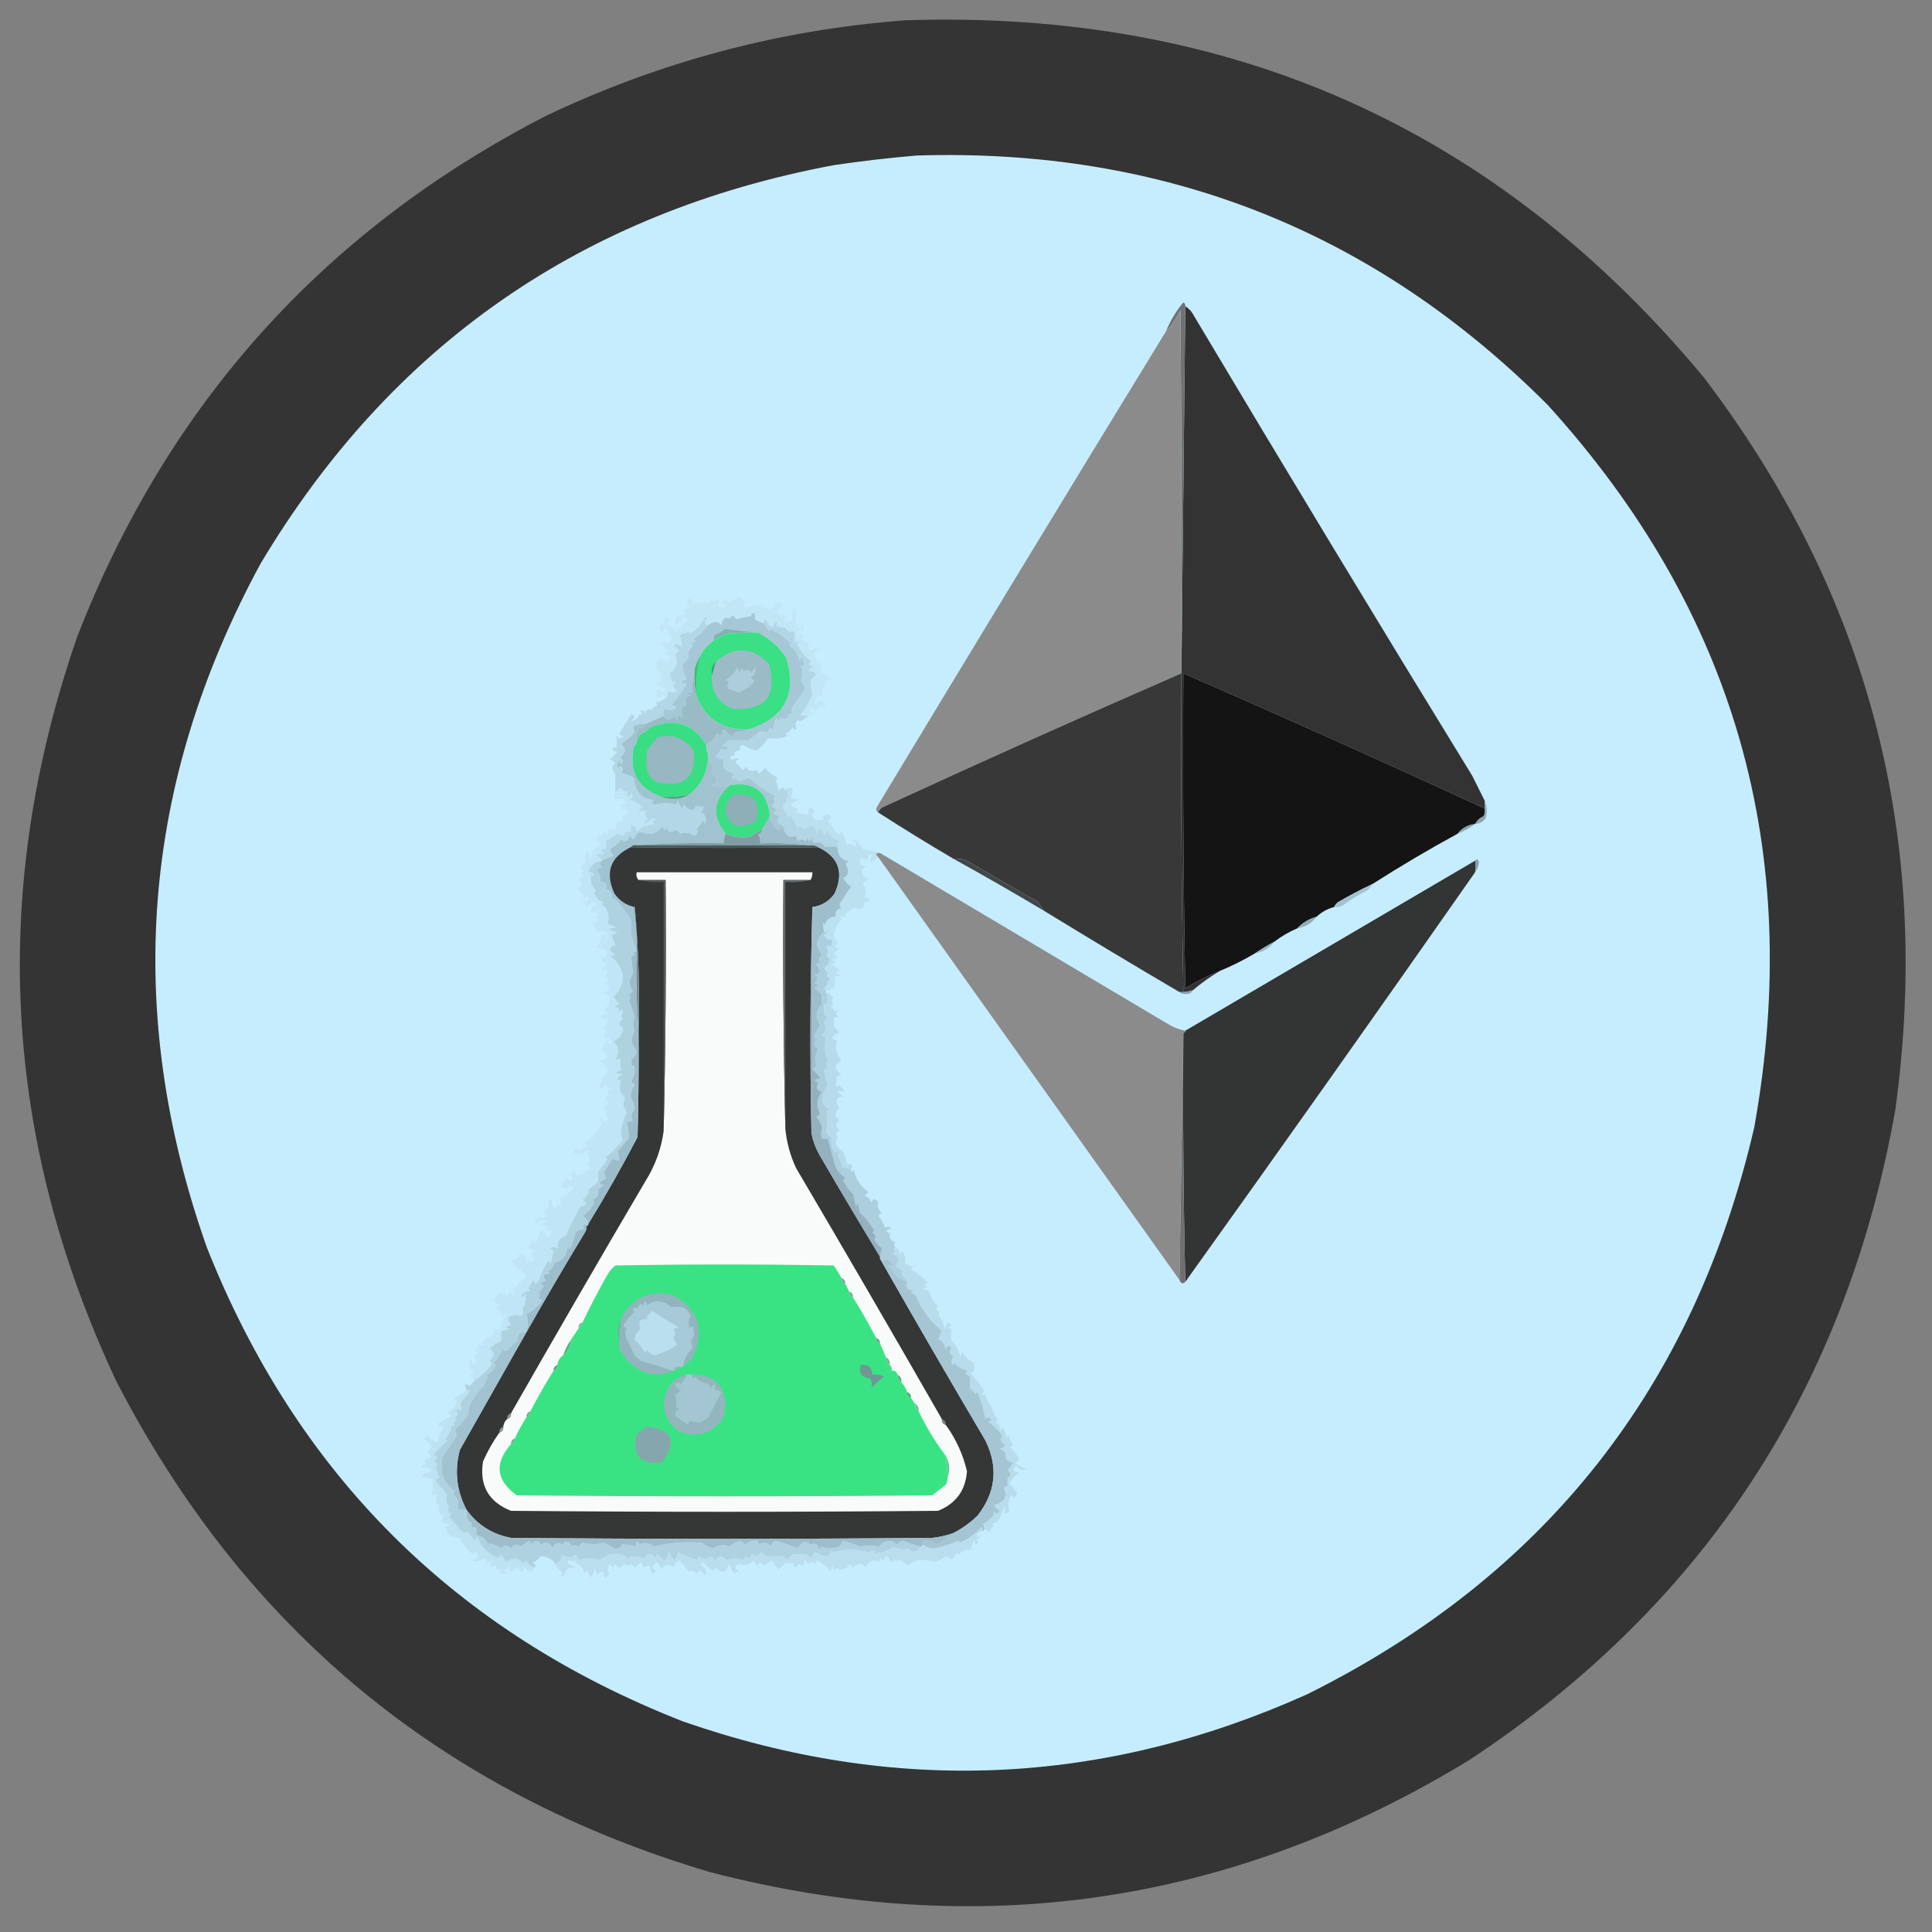 <?xml version="1.0" encoding="UTF-8"?>
<!DOCTYPE svg PUBLIC "-//W3C//DTD SVG 1.1//EN" "http://www.w3.org/Graphics/SVG/1.1/DTD/svg11.dtd">
<svg xmlns="http://www.w3.org/2000/svg" version="1.1" width="1000px" height="1000px" style="shape-rendering:geometricPrecision; text-rendering:geometricPrecision; image-rendering:optimizeQuality; fill-rule:evenodd; clip-rule:evenodd" xmlns:xlink="http://www.w3.org/1999/xlink">
<rect width="100%" height="100%" fill="#808080" stroke="none"/>
<g><path style="opacity:0.992" fill="#343434" d="M 468.5,10.5 C 637.095,4.919 774.929,66.585 882,195.5C 967.318,307.756 1000.32,434.089 981,574.5C 955.44,718.61 881.94,830.776 760.5,911C 637.859,985.807 506.859,1005.14 367.5,969C 228.718,927.878 126.218,843.044 60,714.5C 1.215,588.922 -5.452,460.588 40,329.5C 86.799,209.034 167.633,119.201 282.5,60C 341.522,31.913 403.522,15.413 468.5,10.5 Z"/></g>
<g><path style="opacity:1" fill="#c6edfe" d="M 474.5,80.5 C 602.301,76.517 711.134,119.517 801,209.5C 897.992,316.194 933.659,440.86 908,583.5C 876.879,717.922 799.713,815.756 676.5,877C 570.782,924.478 463.115,929.145 353.5,891C 235.73,844.896 153.563,763.063 107,645.5C 63.875,523.296 73.209,405.296 135,291.5C 202.579,178.567 301.413,109.901 431.5,85.5C 445.931,83.359 460.264,81.693 474.5,80.5 Z"/></g>
<g><path style="opacity:1" fill="#333333" d="M 613.5,158.5 C 615.451,159.716 616.951,161.382 618,163.5C 665.511,243.198 713.511,322.532 762,401.5C 764.178,405.855 766.344,410.189 768.5,414.5C 768.5,415.833 768.5,417.167 768.5,418.5C 716.613,394.549 664.613,371.216 612.5,348.5C 612.167,402.837 612.5,457.171 613.5,511.5C 619.285,507.941 625.285,504.941 631.5,502.5C 626.57,505.424 621.903,508.758 617.5,512.5C 615.883,513.038 614.216,513.371 612.5,513.5C 611.505,458.572 611.171,403.572 611.5,348.5C 611.5,348.167 611.5,347.833 611.5,347.5C 612.167,284.5 612.833,221.5 613.5,158.5 Z"/></g>
<g><path style="opacity:1" fill="#707171" d="M 613.5,158.5 C 612.833,221.5 612.167,284.5 611.5,347.5C 611.667,285.166 611.5,222.832 611,160.5C 608.971,164.58 606.471,168.246 603.5,171.5C 605.737,166.022 608.737,161.022 612.5,156.5C 613.298,156.957 613.631,157.624 613.5,158.5 Z"/></g>
<g><path style="opacity:1" fill="#8b8b8c" d="M 611.5,347.5 C 611.5,347.833 611.5,348.167 611.5,348.5C 559.67,371.077 508.003,394.244 456.5,418C 455.619,418.708 454.953,419.542 454.5,420.5C 453.427,419.749 453.26,418.749 454,417.5C 503.608,335.27 553.441,253.27 603.5,171.5C 606.471,168.246 608.971,164.58 611,160.5C 611.5,222.832 611.667,285.166 611.5,347.5 Z"/></g>
<g><path style="opacity:1" fill="#a6c8d6" d="M 395.5,322.5 C 396.072,323.973 396.905,325.307 398,326.5C 398.333,326.167 398.667,325.833 399,325.5C 402.519,327.294 406.019,329.794 409.5,333C 409.167,333.333 408.833,333.667 408.5,334C 411.519,336.027 413.352,338.861 414,342.5C 414.333,341.5 414.667,340.5 415,339.5C 415.273,341.101 415.773,342.601 416.5,344C 415.833,344.333 415.167,344.667 414.5,345C 415.833,347.333 415.833,349.667 414.5,352C 415.718,353.438 416.385,355.105 416.5,357C 414.18,360.324 411.846,363.657 409.5,367C 410.552,368.716 409.886,369.716 407.5,370C 407.833,370.333 408.167,370.667 408.5,371C 407.007,372.368 405.507,372.535 404,371.5C 403.333,374.167 402.667,374.167 402,371.5C 400.956,373.715 400.29,376.048 400,378.5C 399.195,376.099 398.362,376.266 397.5,379C 396.197,379.21 394.864,379.043 393.5,378.5C 391.393,380.256 389.227,381.922 387,383.5C 383.902,382.932 380.569,382.932 377,383.5C 376.097,384.701 374.931,385.535 373.5,386C 377.511,386.166 378.011,387 375,388.5C 374.586,388.043 374.086,387.709 373.5,387.5C 372.5,388.833 371.5,390.167 370.5,391.5C 371.729,392.281 373.062,392.781 374.5,393C 374.695,394.235 374.695,395.735 374.5,397.5C 376.368,398.913 378.368,400.08 380.5,401C 379.044,401.423 378.544,402.256 379,403.5C 380.395,402.185 381.395,402.519 382,404.5C 384,403.833 386,403.167 388,402.5C 391.935,406.429 396.435,409.596 401.5,412C 400.167,413 400.167,414 401.5,415C 398.978,416.686 399.311,418.019 402.5,419C 399.724,420.779 400.057,421.779 403.5,422C 403.335,423.117 403.002,424.284 402.5,425.5C 403.665,426.584 404.998,427.417 406.5,428C 406.272,428.399 405.938,428.565 405.5,428.5C 404.504,428.414 403.671,428.748 403,429.5C 400.496,427.826 398.996,425.493 398.5,422.5C 397.245,409.574 390.245,404.241 377.5,406.5C 374.473,407.509 371.473,407.509 368.5,406.5C 368.846,405.304 369.346,405.304 370,406.5C 370.402,405.128 370.902,403.795 371.5,402.5C 370.753,402.264 369.92,401.93 369,401.5C 368.316,400.216 368.483,399.049 369.5,398C 367.98,395.666 366.98,393.166 366.5,390.5C 365.699,388.958 365.366,387.292 365.5,385.5C 367.993,384.238 369.826,382.238 371,379.5C 372.049,380.517 373.216,380.684 374.5,380C 373.346,379.086 373.513,378.253 375,377.5C 376.097,379.053 377.43,380.386 379,381.5C 379.374,380.584 379.874,379.75 380.5,379C 383.036,378.814 385.369,378.314 387.5,377.5C 406.122,371.589 412.622,359.256 407,340.5C 403.16,334.867 398.327,330.533 392.5,327.5C 386.766,326.814 380.933,326.148 375,325.5C 373.663,327.004 371.996,328.004 370,328.5C 369.517,329.448 369.351,330.448 369.5,331.5C 366.443,333.556 364.109,336.222 362.5,339.5C 361.088,341.604 360.088,343.937 359.5,346.5C 358.517,350.298 358.183,354.298 358.5,358.5C 355.402,358.413 355.068,358.913 357.5,360C 354.654,360.879 353.987,362.546 355.5,365C 354.584,365.374 353.75,365.874 353,366.5C 352.805,368.207 352.805,369.874 353,371.5C 352.333,370.833 351.667,370.167 351,369.5C 351.077,370.738 350.911,371.738 350.5,372.5C 349.808,371.975 349.308,371.308 349,370.5C 346.992,373.139 345.159,373.139 343.5,370.5C 342.835,367.112 343.835,366.112 346.5,367.5C 350.796,366.791 351.129,365.957 347.5,365C 350.342,361.517 353.009,357.85 355.5,354C 351.639,353.431 351.639,352.598 355.5,351.5C 354.12,349.232 353.287,346.899 353,344.5C 353.98,343.019 355.147,341.685 356.5,340.5C 355.696,338.236 356.363,336.236 358.5,334.5C 357.45,332.898 358.117,332.065 360.5,332C 359.833,331.667 359.167,331.333 358.5,331C 362.038,328.609 364.705,326.109 366.5,323.5C 369.151,321.434 371.484,321.434 373.5,323.5C 373.313,322.183 373.98,320.85 375.5,319.5C 376.801,320.478 377.968,320.145 379,318.5C 379.945,318.905 380.612,319.572 381,320.5C 383.405,319.726 385.905,319.226 388.5,319C 390,315.989 390.834,316.489 391,320.5C 392.33,321.582 393.83,322.249 395.5,322.5 Z"/></g>
<g><path style="opacity:1" fill="#c1e7f7" d="M 418.5,370.5 C 417.127,370.657 415.793,370.49 414.5,370C 416.83,366.457 418.83,363.124 420.5,360C 419.913,357.438 419.579,354.772 419.5,352C 423.281,349.023 422.948,347.523 418.5,347.5C 419.242,345.65 420.242,344.984 421.5,345.5C 420.624,344.749 419.624,344.249 418.5,344C 419.451,343.282 419.617,342.449 419,341.5C 416.069,339.238 413.903,336.405 412.5,333C 412.833,332.667 413.167,332.333 413.5,332C 412.256,331.544 411.423,332.044 411,333.5C 411.437,331.051 411.437,328.717 411,326.5C 409.129,327.668 407.629,327.168 406.5,325C 404.833,324.667 403.167,324.333 401.5,324C 402.451,323.282 402.617,322.449 402,321.5C 401.085,322.328 400.419,323.328 400,324.5C 398.382,324.111 397.215,322.778 396.5,320.5C 395.702,320.957 395.369,321.624 395.5,322.5C 393.83,322.249 392.33,321.582 391,320.5C 390.834,316.489 390,315.989 388.5,319C 385.905,319.226 383.405,319.726 381,320.5C 380.612,319.572 379.945,318.905 379,318.5C 377.968,320.145 376.801,320.478 375.5,319.5C 373.98,320.85 373.313,322.183 373.5,323.5C 371.484,321.434 369.151,321.434 366.5,323.5C 364.073,322.721 364.073,321.554 366.5,320C 365.833,319.333 365.167,319.333 364.5,320C 362.661,323.463 360.495,325.963 358,327.5C 355.872,327.073 353.705,327.573 351.5,329C 352.638,330.734 353.138,332.568 353,334.5C 348.401,332.56 347.901,333.394 351.5,337C 350.572,337.388 349.905,338.055 349.5,339C 351.14,343.075 350.14,346.241 346.5,348.5C 347.154,350.115 347.654,351.782 348,353.5C 348.654,352.304 349.154,352.304 349.5,353.5C 348.125,355.163 348.458,356.497 350.5,357.5C 348.994,358.747 347.494,358.747 346,357.5C 345.921,359.736 345.421,361.07 344.5,361.5C 343.534,358.875 342.534,358.875 341.5,361.5C 340.5,361.167 339.833,360.5 339.5,359.5C 340.641,358.575 340.641,357.741 339.5,357C 340.742,356.689 341.742,357.189 342.5,358.5C 343.308,358.192 343.975,357.692 344.5,357C 342.695,356.028 341.028,354.861 339.5,353.5C 339.846,352.304 340.346,352.304 341,353.5C 342.948,350.706 342.448,348.372 339.5,346.5C 339.458,340.728 341.625,339.395 346,342.5C 346.865,340.112 346.032,338.612 343.5,338C 344.167,337.667 344.833,337.333 345.5,337C 344.324,335.326 342.99,333.826 341.5,332.5C 342.587,331.895 343.754,332.228 345,333.5C 346.236,332.601 347.07,331.434 347.5,330C 346.349,328.177 345.182,326.344 344,324.5C 343.667,325.5 343.333,326.5 343,327.5C 341.881,326.448 341.381,325.281 341.5,324C 343.259,322.992 344.426,321.492 345,319.5C 347.167,321 347,322.167 344.5,323C 346.285,324.163 348.285,324.83 350.5,325C 348.405,325.556 348.238,326.056 350,326.5C 351.939,324.779 353.772,322.946 355.5,321C 353.65,318.967 352.984,318.967 353.5,321C 352.034,321.635 350.7,322.469 349.5,323.5C 349.64,322.431 349.64,321.264 349.5,320C 350.949,318.883 352.616,318.216 354.5,318C 353.701,315.772 354.701,314.439 357.5,314C 354.72,311.891 354.887,310.058 358,308.5C 357.737,309.951 357.904,311.284 358.5,312.5C 361.12,311.747 363.954,311.747 367,312.5C 367.283,309.258 368.117,308.924 369.5,311.5C 370.192,310.975 370.692,310.308 371,309.5C 372.852,311.23 372.686,312.396 370.5,313C 371.931,313.465 373.097,314.299 374,315.5C 375.852,313.77 375.686,312.604 373.5,312C 374.649,310.256 375.983,310.089 377.5,311.5C 379.413,310.627 381.247,309.627 383,308.5C 383.5,310.333 384.667,311.5 386.5,312C 385.04,312.811 384.707,313.645 385.5,314.5C 387.709,313.894 389.876,313.227 392,312.5C 393.688,314.045 395.688,315.045 398,315.5C 399.65,315.068 401.15,313.735 402.5,311.5C 403.5,311.833 404.167,312.5 404.5,313.5C 403.758,315.35 402.758,316.016 401.5,315.5C 402.5,316.833 403.5,318.167 404.5,319.5C 404.833,318.833 405.167,318.167 405.5,317.5C 406.731,318.651 406.731,319.817 405.5,321C 407.167,321.667 408.833,321.667 410.5,321C 409.524,318.853 409.691,316.686 411,314.5C 411.374,315.416 411.874,316.25 412.5,317C 411.99,319.64 411.49,322.473 411,325.5C 411.915,324.672 412.581,323.672 413,322.5C 413.667,326.5 414.333,326.5 415,322.5C 415.5,323 416,323.5 416.5,324C 415.167,324.667 415.167,325.333 416.5,326C 415.207,326.49 413.873,326.657 412.5,326.5C 412.413,329.598 412.913,329.932 414,327.5C 414.925,328.047 415.758,328.713 416.5,329.5C 415.833,329.833 415.167,330.167 414.5,330.5C 416.113,331.427 417.779,332.261 419.5,333C 417.291,333.957 417.457,335.124 420,336.5C 421.388,335.446 422.888,335.28 424.5,336C 423.376,336.249 422.376,336.749 421.5,337.5C 422.213,339.776 422.713,342.109 423,344.5C 423.333,343.833 423.667,343.167 424,342.5C 425.309,344.686 425.476,346.853 424.5,349C 425.549,349.492 426.549,349.326 427.5,348.5C 428.242,350.35 429.242,351.016 430.5,350.5C 427.16,352.374 425.494,355.707 425.5,360.5C 424.5,360.5 423.5,360.5 422.5,360.5C 422.67,361.822 422.337,362.989 421.5,364C 421.833,364.167 422.167,364.333 422.5,364.5C 423.251,363.624 423.751,362.624 424,361.5C 424.9,362.77 426.066,363.77 427.5,364.5C 426.895,366.481 425.895,366.815 424.5,365.5C 422.684,368.064 420.851,368.064 419,365.5C 418.552,367.409 419.385,368.576 421.5,369C 420.756,370.039 419.756,370.539 418.5,370.5 Z"/></g>
<g><path style="opacity:1" fill="#82b2b1" d="M 392.5,327.5 C 387.156,327.334 381.823,327.501 376.5,328C 373.97,328.891 371.637,330.058 369.5,331.5C 369.351,330.448 369.517,329.448 370,328.5C 371.996,328.004 373.663,327.004 375,325.5C 380.933,326.148 386.766,326.814 392.5,327.5 Z"/></g>
<g><path style="opacity:1" fill="#3ae083" d="M 392.5,327.5 C 398.327,330.533 403.16,334.867 407,340.5C 412.622,359.256 406.122,371.589 387.5,377.5C 374.477,378.158 365.477,372.491 360.5,360.5C 360.052,353.285 360.718,346.285 362.5,339.5C 364.109,336.222 366.443,333.556 369.5,331.5C 371.637,330.058 373.97,328.891 376.5,328C 381.823,327.501 387.156,327.334 392.5,327.5 Z"/></g>
<g><path style="opacity:1" fill="#32a669" d="M 370.5,342.5 C 369.935,344.952 369.268,347.285 368.5,349.5C 367.99,346.612 368.656,344.279 370.5,342.5 Z"/></g>
<g><path style="opacity:1" fill="#3cbd78" d="M 362.5,339.5 C 360.718,346.285 360.052,353.285 360.5,360.5C 359.514,356.03 359.181,351.363 359.5,346.5C 360.088,343.937 361.088,341.604 362.5,339.5 Z"/></g>
<g><path style="opacity:1" fill="#9bbbc7" d="M 368.5,349.5 C 369.268,347.285 369.935,344.952 370.5,342.5C 379.885,334.265 389.052,334.598 398,343.5C 402.459,360.02 396.292,367.853 379.5,367C 371.523,363.86 367.856,358.026 368.5,349.5 Z"/></g>
<g><path style="opacity:1" fill="#accddc" d="M 381.5,345.5 C 382.268,346.263 382.768,347.263 383,348.5C 383.359,345.456 384.026,345.122 385,347.5C 386.587,346.273 387.921,346.606 389,348.5C 389.419,347.328 390.085,346.328 391,345.5C 391.337,347.807 390.504,349.64 388.5,351C 389.308,351.308 389.975,351.808 390.5,352.5C 388.247,355.363 385.414,357.363 382,358.5C 380.601,357.773 379.101,357.273 377.5,357C 376.167,355.667 376.167,354.333 377.5,353C 376.833,352.667 376.167,352.333 375.5,352C 378.376,350.175 380.376,348.008 381.5,345.5 Z"/></g>
<g><path style="opacity:1" fill="#383838" d="M 611.5,348.5 C 611.171,403.572 611.505,458.572 612.5,513.5C 611.833,513.5 611.167,513.5 610.5,513.5C 586.962,499.674 563.628,485.674 540.5,471.5C 539.386,470.115 538.386,468.615 537.5,467C 524.813,459.634 512.147,452.301 499.5,445C 497.527,444.505 495.527,444.338 493.5,444.5C 480.3,436.738 467.3,428.738 454.5,420.5C 454.953,419.542 455.619,418.708 456.5,418C 508.003,394.244 559.67,371.077 611.5,348.5 Z"/></g>
<g><path style="opacity:1" fill="#141414" d="M 768.5,418.5 C 768.657,419.873 768.49,421.207 768,422.5C 766.008,423.328 764.508,424.661 763.5,426.5C 759.748,426.94 756.748,428.607 754.5,431.5C 739.528,439.653 724.861,448.319 710.5,457.5C 704.364,460.401 698.364,463.568 692.5,467C 691.619,467.708 690.953,468.542 690.5,469.5C 687.043,470.394 684.043,472.06 681.5,474.5C 677.575,475.579 674.242,477.579 671.5,480.5C 667.155,482.336 663.155,484.669 659.5,487.5C 656.026,489.318 652.693,491.318 649.5,493.5C 643.739,496.914 637.739,499.914 631.5,502.5C 625.285,504.941 619.285,507.941 613.5,511.5C 612.5,457.171 612.167,402.837 612.5,348.5C 664.613,371.216 716.613,394.549 768.5,418.5 Z"/></g>
<g><path style="opacity:1" fill="#98bbc5" d="M 359.5,346.5 C 359.181,351.363 359.514,356.03 360.5,360.5C 365.477,372.491 374.477,378.158 387.5,377.5C 385.369,378.314 383.036,378.814 380.5,379C 379.874,379.75 379.374,380.584 379,381.5C 377.43,380.386 376.097,379.053 375,377.5C 373.513,378.253 373.346,379.086 374.5,380C 373.216,380.684 372.049,380.517 371,379.5C 369.826,382.238 367.993,384.238 365.5,385.5C 358.638,374.412 348.972,371.412 336.5,376.5C 335.221,378.146 333.555,379.313 331.5,380C 330.915,381.302 330.249,382.469 329.5,383.5C 329.586,382.504 329.252,381.671 328.5,381C 330.037,379.89 330.703,378.39 330.5,376.5C 332.38,376.771 333.713,376.104 334.5,374.5C 337.428,373.183 340.428,371.85 343.5,370.5C 345.159,373.139 346.992,373.139 349,370.5C 349.308,371.308 349.808,371.975 350.5,372.5C 350.911,371.738 351.077,370.738 351,369.5C 351.667,370.167 352.333,370.833 353,371.5C 352.805,369.874 352.805,368.207 353,366.5C 353.75,365.874 354.584,365.374 355.5,365C 353.987,362.546 354.654,360.879 357.5,360C 355.068,358.913 355.402,358.413 358.5,358.5C 358.183,354.298 358.517,350.298 359.5,346.5 Z"/></g>
<g><path style="opacity:1" fill="#39de83" d="M 365.5,385.5 C 365.366,387.292 365.699,388.958 366.5,390.5C 366.621,399.255 363.287,406.255 356.5,411.5C 351.87,412.229 347.203,412.563 342.5,412.5C 330.157,408.156 325.324,399.49 328,386.5C 329.039,385.756 329.539,384.756 329.5,383.5C 330.249,382.469 330.915,381.302 331.5,380C 333.555,379.313 335.221,378.146 336.5,376.5C 348.972,371.412 358.638,374.412 365.5,385.5 Z"/></g>
<g><path style="opacity:1" fill="#b3d6e5" d="M 418.5,370.5 C 417.152,371.601 415.652,372.601 414,373.5C 413.667,373.167 413.333,372.833 413,372.5C 411.632,373.993 411.465,375.493 412.5,377C 411.551,377.617 410.718,377.451 410,376.5C 409.167,378 408,379.167 406.5,380C 406.833,380.333 407.167,380.667 407.5,381C 404.315,382.212 400.982,382.546 397.5,382C 396.024,384.643 394.024,386.81 391.5,388.5C 388.944,387.949 386.611,386.949 384.5,385.5C 382.729,386.035 382.396,386.869 383.5,388C 381.956,388.29 380.623,388.956 379.5,390C 379.833,390.333 380.167,390.667 380.5,391C 377.721,391.149 377.221,391.983 379,393.5C 380.049,392.483 381.216,392.316 382.5,393C 381.833,393.333 381.167,393.667 380.5,394C 381.667,395.833 383.167,397.333 385,398.5C 385.333,397.833 385.667,397.167 386,396.5C 387.162,398.928 388.829,399.595 391,398.5C 391.945,398.905 392.612,399.572 393,400.5C 394,399.5 395,398.5 396,397.5C 397.721,399.718 399.888,401.385 402.5,402.5C 402.291,403.086 401.957,403.586 401.5,404C 402.249,405.734 402.749,407.567 403,409.5C 404.041,407.689 405.207,407.355 406.5,408.5C 406.062,408.435 405.728,408.601 405.5,409C 406.5,409.333 407.5,409.667 408.5,410C 407.167,410.667 407.167,411.333 408.5,412C 406.875,412.853 406.542,413.853 407.5,415C 405.606,416.101 404.939,417.434 405.5,419C 406.967,420.098 407.801,421.598 408,423.5C 408.333,422.833 408.667,422.167 409,421.5C 410.51,423.891 411.844,426.224 413,428.5C 414.406,427.332 415.572,427.665 416.5,429.5C 420.064,426.336 422.23,427.002 423,431.5C 423.333,430.5 423.667,429.5 424,428.5C 425.637,429.833 426.471,431.166 426.5,432.5C 427.251,431.624 427.751,430.624 428,429.5C 429.226,432.389 431.393,434.222 434.5,435C 433.663,436.011 433.33,437.178 433.5,438.5C 431.193,438.014 429.027,438.014 427,438.5C 425.684,435.953 423.851,435.287 421.5,436.5C 420.749,435.624 420.249,434.624 420,433.5C 419.333,436.167 418.667,436.167 418,433.5C 417.667,434.167 417.333,434.833 417,435.5C 415.667,434.167 414.333,434.167 413,435.5C 412.667,434.5 412.333,433.5 412,432.5C 408.84,433.985 406.673,432.652 405.5,428.5C 405.938,428.565 406.272,428.399 406.5,428C 404.998,427.417 403.665,426.584 402.5,425.5C 403.002,424.284 403.335,423.117 403.5,422C 400.057,421.779 399.724,420.779 402.5,419C 399.311,418.019 398.978,416.686 401.5,415C 400.167,414 400.167,413 401.5,412C 396.435,409.596 391.935,406.429 388,402.5C 386,403.167 384,403.833 382,404.5C 381.395,402.519 380.395,402.185 379,403.5C 378.544,402.256 379.044,401.423 380.5,401C 378.368,400.08 376.368,398.913 374.5,397.5C 374.695,395.735 374.695,394.235 374.5,393C 373.062,392.781 371.729,392.281 370.5,391.5C 371.5,390.167 372.5,388.833 373.5,387.5C 374.086,387.709 374.586,388.043 375,388.5C 378.011,387 377.511,386.166 373.5,386C 374.931,385.535 376.097,384.701 377,383.5C 380.569,382.932 383.902,382.932 387,383.5C 389.227,381.922 391.393,380.256 393.5,378.5C 394.864,379.043 396.197,379.21 397.5,379C 398.362,376.266 399.195,376.099 400,378.5C 400.29,376.048 400.956,373.715 402,371.5C 402.667,374.167 403.333,374.167 404,371.5C 405.507,372.535 407.007,372.368 408.5,371C 408.167,370.667 407.833,370.333 407.5,370C 409.886,369.716 410.552,368.716 409.5,367C 411.846,363.657 414.18,360.324 416.5,357C 416.385,355.105 415.718,353.438 414.5,352C 415.833,349.667 415.833,347.333 414.5,345C 415.167,344.667 415.833,344.333 416.5,344C 415.773,342.601 415.273,341.101 415,339.5C 414.667,340.5 414.333,341.5 414,342.5C 413.352,338.861 411.519,336.027 408.5,334C 408.833,333.667 409.167,333.333 409.5,333C 406.019,329.794 402.519,327.294 399,325.5C 398.667,325.833 398.333,326.167 398,326.5C 396.905,325.307 396.072,323.973 395.5,322.5C 395.369,321.624 395.702,320.957 396.5,320.5C 397.215,322.778 398.382,324.111 400,324.5C 400.419,323.328 401.085,322.328 402,321.5C 402.617,322.449 402.451,323.282 401.5,324C 403.167,324.333 404.833,324.667 406.5,325C 407.629,327.168 409.129,327.668 411,326.5C 411.437,328.717 411.437,331.051 411,333.5C 411.423,332.044 412.256,331.544 413.5,332C 413.167,332.333 412.833,332.667 412.5,333C 413.903,336.405 416.069,339.238 419,341.5C 419.617,342.449 419.451,343.282 418.5,344C 419.624,344.249 420.624,344.749 421.5,345.5C 420.242,344.984 419.242,345.65 418.5,347.5C 422.948,347.523 423.281,349.023 419.5,352C 419.579,354.772 419.913,357.438 420.5,360C 418.83,363.124 416.83,366.457 414.5,370C 415.793,370.49 417.127,370.657 418.5,370.5 Z"/></g>
<g><path style="opacity:1" fill="#97b7c2" d="M 340.5,381.5 C 348.28,379.753 354.447,382.087 359,388.5C 360.437,402.38 354.27,407.88 340.5,405C 337.619,403.749 335.786,401.583 335,398.5C 334.333,395.167 334.333,391.833 335,388.5C 336.666,386.004 338.5,383.671 340.5,381.5 Z"/></g>
<g><path style="opacity:1" fill="#3cde84" d="M 398.5,422.5 C 397.235,424.791 395.902,427.125 394.5,429.5C 392.405,430.412 390.405,431.579 388.5,433C 383.979,433.85 379.645,433.35 375.5,431.5C 368.383,422.552 369.05,414.218 377.5,406.5C 390.245,404.241 397.245,409.574 398.5,422.5 Z"/></g>
<g><path style="opacity:1" fill="#a1c2cf" d="M 334.5,374.5 C 333.713,376.104 332.38,376.771 330.5,376.5C 330.703,378.39 330.037,379.89 328.5,381C 329.252,381.671 329.586,382.504 329.5,383.5C 329.539,384.756 329.039,385.756 328,386.5C 325.324,399.49 330.157,408.156 342.5,412.5C 344.134,413.161 345.967,413.494 348,413.5C 351.15,413.64 353.983,412.973 356.5,411.5C 363.287,406.255 366.621,399.255 366.5,390.5C 366.98,393.166 367.98,395.666 369.5,398C 368.483,399.049 368.316,400.216 369,401.5C 369.92,401.93 370.753,402.264 371.5,402.5C 370.902,403.795 370.402,405.128 370,406.5C 369.346,405.304 368.846,405.304 368.5,406.5C 371.473,407.509 374.473,407.509 377.5,406.5C 369.05,414.218 368.383,422.552 375.5,431.5C 374.962,433.117 374.629,434.784 374.5,436.5C 359.324,436.171 344.324,436.504 329.5,437.5C 328.209,437.263 327.209,437.596 326.5,438.5C 315.86,443.58 313.027,451.58 318,462.5C 320.617,466.221 324.117,468.554 328.5,469.5C 329.464,476.746 329.797,484.08 329.5,491.5C 328.02,488.635 327.02,485.802 326.5,483C 326.673,480.593 326.673,478.26 326.5,476C 324.368,472.699 322.035,469.532 319.5,466.5C 318.624,465.749 317.624,465.249 316.5,465C 317.156,462.67 316.156,461.003 313.5,460C 314.361,457.679 313.361,456.513 310.5,456.5C 310.896,453.956 310.229,451.789 308.5,450C 309.5,449.667 310.5,449.333 311.5,449C 310.316,447.855 310.316,446.688 311.5,445.5C 313.339,444.418 315.339,443.585 317.5,443C 316.707,441.915 316.04,440.748 315.5,439.5C 317.909,438.299 319.909,436.633 321.5,434.5C 322.086,434.709 322.586,435.043 323,435.5C 325.058,434.891 325.891,433.891 325.5,432.5C 326.478,432.977 327.311,433.643 328,434.5C 328.615,432.884 329.615,431.551 331,430.5C 333.432,431.293 335.766,431.626 338,431.5C 340.071,430.636 341.738,429.303 343,427.5C 343.667,430.167 344.333,430.167 345,427.5C 345.41,430.714 346.91,431.38 349.5,429.5C 350.786,429.852 351.619,430.518 352,431.5C 354.437,430.521 356.771,430.854 359,432.5C 361.122,431.78 361.622,430.613 360.5,429C 361.787,427.59 362.954,426.09 364,424.5C 364.333,425.167 364.667,425.833 365,426.5C 365.817,423.156 364.984,421.156 362.5,420.5C 363.811,419.742 364.311,418.742 364,417.5C 362.667,417.5 361.333,417.5 360,417.5C 359.692,418.308 359.192,418.975 358.5,419.5C 356.566,419.099 355.066,418.099 354,416.5C 353.667,417.167 353.333,417.833 353,418.5C 351.956,417.377 351.29,416.044 351,414.5C 350.667,415.167 350.333,415.833 350,416.5C 346.454,415.441 342.787,415.441 339,416.5C 337.174,415.99 337.007,415.156 338.5,414C 334.369,414.039 331.369,412.205 329.5,408.5C 328.811,406.556 328.311,404.556 328,402.5C 325.929,401.475 323.762,400.642 321.5,400C 322.731,398.817 322.731,397.651 321.5,396.5C 320.914,396.709 320.414,397.043 320,397.5C 319.219,396.056 319.386,394.723 320.5,393.5C 320.833,394.167 321.167,394.833 321.5,395.5C 322.739,393.993 322.405,392.826 320.5,392C 324.012,390.157 324.345,387.824 321.5,385C 324.121,383.382 326.454,381.382 328.5,379C 328.167,378 327.833,377 327.5,376C 329.74,375.023 332.073,374.523 334.5,374.5 Z"/></g>
<g><path style="opacity:1" fill="#52a283" d="M 356.5,411.5 C 353.983,412.973 351.15,413.64 348,413.5C 345.967,413.494 344.134,413.161 342.5,412.5C 347.203,412.563 351.87,412.229 356.5,411.5 Z"/></g>
<g><path style="opacity:1" fill="#b3d7e6" d="M 366.5,323.5 C 364.705,326.109 362.038,328.609 358.5,331C 359.167,331.333 359.833,331.667 360.5,332C 358.117,332.065 357.45,332.898 358.5,334.5C 356.363,336.236 355.696,338.236 356.5,340.5C 355.147,341.685 353.98,343.019 353,344.5C 353.287,346.899 354.12,349.232 355.5,351.5C 351.639,352.598 351.639,353.431 355.5,354C 353.009,357.85 350.342,361.517 347.5,365C 351.129,365.957 350.796,366.791 346.5,367.5C 343.835,366.112 342.835,367.112 343.5,370.5C 340.428,371.85 337.428,373.183 334.5,374.5C 332.073,374.523 329.74,375.023 327.5,376C 327.833,377 328.167,378 328.5,379C 326.454,381.382 324.121,383.382 321.5,385C 324.345,387.824 324.012,390.157 320.5,392C 322.405,392.826 322.739,393.993 321.5,395.5C 321.167,394.833 320.833,394.167 320.5,393.5C 319.386,394.723 319.219,396.056 320,397.5C 320.414,397.043 320.914,396.709 321.5,396.5C 322.731,397.651 322.731,398.817 321.5,400C 323.762,400.642 325.929,401.475 328,402.5C 328.311,404.556 328.811,406.556 329.5,408.5C 331.369,412.205 334.369,414.039 338.5,414C 337.007,415.156 337.174,415.99 339,416.5C 342.787,415.441 346.454,415.441 350,416.5C 350.333,415.833 350.667,415.167 351,414.5C 351.29,416.044 351.956,417.377 353,418.5C 353.333,417.833 353.667,417.167 354,416.5C 355.066,418.099 356.566,419.099 358.5,419.5C 359.192,418.975 359.692,418.308 360,417.5C 361.333,417.5 362.667,417.5 364,417.5C 364.311,418.742 363.811,419.742 362.5,420.5C 364.984,421.156 365.817,423.156 365,426.5C 364.667,425.833 364.333,425.167 364,424.5C 362.954,426.09 361.787,427.59 360.5,429C 361.622,430.613 361.122,431.78 359,432.5C 356.771,430.854 354.437,430.521 352,431.5C 351.619,430.518 350.786,429.852 349.5,429.5C 346.91,431.38 345.41,430.714 345,427.5C 344.333,430.167 343.667,430.167 343,427.5C 341.738,429.303 340.071,430.636 338,431.5C 335.766,431.626 333.432,431.293 331,430.5C 329.615,431.551 328.615,432.884 328,434.5C 327.311,433.643 326.478,432.977 325.5,432.5C 325.891,433.891 325.058,434.891 323,435.5C 322.586,435.043 322.086,434.709 321.5,434.5C 319.909,436.633 317.909,438.299 315.5,439.5C 316.04,440.748 316.707,441.915 317.5,443C 315.339,443.585 313.339,444.418 311.5,445.5C 310.942,444.21 309.942,443.377 308.5,443C 309.76,441.887 310.927,441.72 312,442.5C 312.456,441.256 311.956,440.423 310.5,440C 311.448,439.517 312.448,439.351 313.5,439.5C 313.966,437.799 313.966,436.299 313.5,435C 315.63,434.033 317.63,432.866 319.5,431.5C 320.554,431.68 321.554,432.013 322.5,432.5C 323.696,432.154 323.696,431.654 322.5,431C 323.793,430.51 325.127,430.343 326.5,430.5C 326.5,429.5 326.5,428.5 326.5,427.5C 327.552,427.351 328.552,427.517 329.5,428C 328.755,430.725 329.755,430.725 332.5,428C 334.101,427.727 335.601,427.227 337,426.5C 338.666,427.34 338.833,426.84 337.5,425C 339.595,424.444 339.762,423.944 338,423.5C 336.662,424.506 335.329,425.506 334,426.5C 333.544,425.256 334.044,424.423 335.5,424C 333.606,422.921 333.273,421.587 334.5,420C 333.216,419.316 332.049,419.483 331,420.5C 330.544,419.256 331.044,418.423 332.5,418C 331.183,416.126 328.85,414.793 325.5,414C 327.158,413.275 327.658,412.108 327,410.5C 325.092,413.332 324.259,412.999 324.5,409.5C 322.876,409.64 321.71,408.973 321,407.5C 320.148,408.571 319.315,409.571 318.5,410.5C 318.491,407.185 318.491,403.852 318.5,400.5C 316.469,398.443 316.469,396.61 318.5,395C 317.672,394.085 316.672,393.419 315.5,393C 317.053,391.903 318.386,390.57 319.5,389C 316.721,388.851 316.221,388.017 318,386.5C 318.333,386.833 318.667,387.167 319,387.5C 319.374,385.102 319.374,382.769 319,380.5C 320.085,382.657 321.251,382.824 322.5,381C 321.833,380.667 321.167,380.333 320.5,380C 322.275,376.754 324.442,373.254 327,369.5C 328.824,370.749 328.657,371.915 326.5,373C 328.768,373.09 330.268,371.923 331,369.5C 332.666,370.34 332.833,369.84 331.5,368C 332.744,367.544 333.577,368.044 334,369.5C 334.442,367.321 335.442,366.655 337,367.5C 337.903,366.299 339.069,365.465 340.5,365C 339.167,363.16 339.334,362.66 341,363.5C 342.113,362.695 343.279,362.028 344.5,361.5C 345.421,361.07 345.921,359.736 346,357.5C 347.494,358.747 348.994,358.747 350.5,357.5C 348.458,356.497 348.125,355.163 349.5,353.5C 349.154,352.304 348.654,352.304 348,353.5C 347.654,351.782 347.154,350.115 346.5,348.5C 350.14,346.241 351.14,343.075 349.5,339C 349.905,338.055 350.572,337.388 351.5,337C 347.901,333.394 348.401,332.56 353,334.5C 353.138,332.568 352.638,330.734 351.5,329C 353.705,327.573 355.872,327.073 358,327.5C 360.495,325.963 362.661,323.463 364.5,320C 365.167,319.333 365.833,319.333 366.5,320C 364.073,321.554 364.073,322.721 366.5,323.5 Z"/></g>
<g><path style="opacity:1" fill="#8eaeb8" d="M 379.5,411.5 C 389.817,410.148 393.817,414.481 391.5,424.5C 388.03,427.394 384.03,428.227 379.5,427C 374.244,421.755 374.244,416.589 379.5,411.5 Z"/></g>
<g><path style="opacity:1" fill="#8ba6b1" d="M 768.5,414.5 C 769.638,417.304 769.805,420.304 769,423.5C 767.654,425.342 765.821,426.342 763.5,426.5C 764.508,424.661 766.008,423.328 768,422.5C 768.49,421.207 768.657,419.873 768.5,418.5C 768.5,417.167 768.5,415.833 768.5,414.5 Z"/></g>
<g><path style="opacity:1" fill="#8aa5b0" d="M 763.5,426.5 C 760.78,428.527 757.78,430.193 754.5,431.5C 756.748,428.607 759.748,426.94 763.5,426.5 Z"/></g>
<g><path style="opacity:1" fill="#809da4" d="M 394.5,429.5 C 394.423,430.75 393.756,431.583 392.5,432C 393.38,433.356 393.714,434.856 393.5,436.5C 402.017,436.174 410.35,436.507 418.5,437.5C 388.833,437.5 359.167,437.5 329.5,437.5C 344.324,436.504 359.324,436.171 374.5,436.5C 374.629,434.784 374.962,433.117 375.5,431.5C 379.645,433.35 383.979,433.85 388.5,433C 390.405,431.579 392.405,430.412 394.5,429.5 Z"/></g>
<g><path style="opacity:1" fill="#485b57" d="M 326.5,438.5 C 327.209,437.596 328.209,437.263 329.5,437.5C 359.167,437.5 388.833,437.5 418.5,437.5C 420.415,437.216 422.081,437.549 423.5,438.5C 391.223,438.95 358.889,438.95 326.5,438.5 Z"/></g>
<g><path style="opacity:1" fill="#353636" d="M 326.5,438.5 C 358.889,438.95 391.223,438.95 423.5,438.5C 434.124,443.531 436.958,451.531 432,462.5C 429.161,466.502 425.327,468.835 420.5,469.5C 419.335,508.331 419.169,547.331 420,586.5C 420.739,590.385 422.073,594.052 424,597.5C 434.363,615.337 444.863,633.003 455.5,650.5C 455.5,650.833 455.5,651.167 455.5,651.5C 473.402,682.97 491.569,714.303 510,745.5C 516.816,759.306 515.483,772.306 506,784.5C 502.189,788.168 498.022,791.168 493.5,793.5C 489.952,794.759 486.285,795.593 482.5,796C 409.833,796.667 337.167,796.667 264.5,796C 254.857,794.17 247.19,789.337 241.5,781.5C 236.321,771.679 235.154,761.346 238,750.5C 249.526,730.107 261.026,709.774 272.5,689.5C 282.388,672.065 292.555,654.732 303,637.5C 303.483,636.552 303.649,635.552 303.5,634.5C 304.167,634.5 304.5,634.167 304.5,633.5C 313.507,618.823 322.007,603.823 330,588.5C 330.5,570.17 330.667,551.836 330.5,533.5C 331.156,511.807 330.489,490.474 328.5,469.5C 324.117,468.554 320.617,466.221 318,462.5C 313.027,451.58 315.86,443.58 326.5,438.5 Z"/></g>
<g><path style="opacity:1" fill="#bbe0f0" d="M 455.5,441.5 C 453.302,441.409 452.969,442.075 454.5,443.5C 453.322,444.662 452.155,445.662 451,446.5C 450.316,445.216 450.483,444.049 451.5,443C 451,442.5 450.5,442 450,441.5C 449.633,445.281 448.3,445.948 446,443.5C 444.229,446.811 445.062,448.311 448.5,448C 444.884,450.546 445.218,452.879 449.5,455C 448.5,455.833 447.5,456.667 446.5,457.5C 448.261,459.564 448.595,461.731 447.5,464C 451.512,465.803 451.178,466.803 446.5,467C 447.833,468 447.833,469 446.5,470C 444.888,470.72 443.388,470.554 442,469.5C 441.097,470.701 439.931,471.535 438.5,472C 437.167,473 437.167,474 438.5,475C 437.167,474.667 435.833,474.333 434.5,474C 435.022,474.561 435.355,475.228 435.5,476C 433.256,478.324 431.923,481.157 431.5,484.5C 432.037,485.741 432.704,486.908 433.5,488C 431.859,489.646 432.193,490.646 434.5,491C 433.5,491.833 432.5,492.667 431.5,493.5C 433.946,494.983 433.612,496.149 430.5,497C 433.167,497.667 433.167,498.333 430.5,499C 431.833,500 433.167,501 434.5,502C 432.203,503.16 432.536,504.16 435.5,505C 434.101,505.595 432.768,505.428 431.5,504.5C 432.694,506.77 432.694,508.937 431.5,511C 430.437,512.188 429.103,512.688 427.5,512.5C 426.957,512.44 426.624,512.107 426.5,511.5C 427.898,509.87 428.898,508.036 429.5,506C 427.699,505.683 427.366,505.016 428.5,504C 427.833,503 427.167,502 426.5,501C 428.099,499.934 429.099,498.434 429.5,496.5C 428.975,495.808 428.308,495.308 427.5,495C 428.833,493.333 428.833,491.667 427.5,490C 428.448,489.517 429.448,489.351 430.5,489.5C 430.5,488.5 430.5,487.5 430.5,486.5C 428.641,486.539 427.308,485.706 426.5,484C 429.031,482.269 429.031,481.769 426.5,482.5C 426.185,480.774 426.019,479.107 426,477.5C 426.333,477.833 426.667,478.167 427,478.5C 427.875,475.785 429.708,474.452 432.5,474.5C 432.137,472.089 433.137,470.589 435.5,470C 434.289,468.887 434.289,467.72 435.5,466.5C 437.075,463.943 438.742,461.443 440.5,459C 438.824,457.823 437.491,456.323 436.5,454.5C 439.473,452.916 439.806,450.416 437.5,447C 438.167,446.667 438.833,446.333 439.5,446C 435.486,445.129 433.486,442.629 433.5,438.5C 433.33,437.178 433.663,436.011 434.5,435C 431.393,434.222 429.226,432.389 428,429.5C 427.751,430.624 427.251,431.624 426.5,432.5C 426.471,431.166 425.637,429.833 424,428.5C 423.667,429.5 423.333,430.5 423,431.5C 422.23,427.002 420.064,426.336 416.5,429.5C 415.572,427.665 414.406,427.332 413,428.5C 411.844,426.224 410.51,423.891 409,421.5C 408.667,422.167 408.333,422.833 408,423.5C 407.801,421.598 406.967,420.098 405.5,419C 404.939,417.434 405.606,416.101 407.5,415C 406.542,413.853 406.875,412.853 408.5,412C 407.167,411.333 407.167,410.667 408.5,410C 407.5,409.667 406.5,409.333 405.5,409C 405.728,408.601 406.062,408.435 406.5,408.5C 407.738,407.588 409.072,407.421 410.5,408C 410.167,409.667 409.833,411.333 409.5,413C 410.833,413.333 412.167,413.667 413.5,414C 408.232,415.555 408.232,417.221 413.5,419C 412.833,419.333 412.167,419.667 411.5,420C 413.74,420.977 416.073,421.477 418.5,421.5C 418.442,417.299 419.442,416.799 421.5,420C 420.167,421.333 420.167,422.667 421.5,424C 423.167,424.667 424.833,424.667 426.5,424C 426.167,423.667 425.833,423.333 425.5,423C 427.274,421.244 428.941,421.244 430.5,423C 429.833,423.667 429.167,424.333 428.5,425C 430.513,427.379 432.346,429.879 434,432.5C 434.308,431.692 434.808,431.025 435.5,430.5C 437.141,432.769 437.975,435.102 438,437.5C 439.779,436.521 441.445,436.854 443,438.5C 443.507,437.004 443.007,435.837 441.5,435C 441.833,434.833 442.167,434.667 442.5,434.5C 444.063,435.945 445.396,437.611 446.5,439.5C 449.64,440.089 452.64,440.756 455.5,441.5 Z"/></g>
<g><path style="opacity:1" fill="#333434" d="M 763.5,445.5 C 763.954,447.259 763.954,449.259 763.5,451.5C 713.914,522.426 663.914,593.093 613.5,663.5C 612.501,620.67 612.168,577.67 612.5,534.5C 613.167,534.5 613.5,534.167 613.5,533.5C 663.468,504.18 713.468,474.847 763.5,445.5 Z"/></g>
<g><path style="opacity:1" fill="#8b8b8c" d="M 455.5,441.5 C 505.136,470.987 554.802,500.487 604.5,530C 607.309,531.741 610.309,532.908 613.5,533.5C 613.5,534.167 613.167,534.5 612.5,534.5C 611.828,577.069 611.161,619.736 610.5,662.5C 558.532,589.523 506.532,516.523 454.5,443.5C 452.969,442.075 453.302,441.409 455.5,441.5 Z"/></g>
<g><path style="opacity:1" fill="#899fa9" d="M 763.5,445.5 C 764.472,444.249 765.139,444.582 765.5,446.5C 765.199,448.422 764.533,450.088 763.5,451.5C 763.954,449.259 763.954,447.259 763.5,445.5 Z"/></g>
<g><path style="opacity:1" fill="#f9fbfa" d="M 419.5,455.5 C 414.833,455.5 410.167,455.5 405.5,455.5C 405.168,498.67 405.501,541.67 406.5,584.5C 407.225,591.504 409.059,598.171 412,604.5C 437.435,647.706 462.601,691.04 487.5,734.5C 487.427,736.027 488.094,737.027 489.5,737.5C 494.76,744.692 498.427,752.692 500.5,761.5C 499.772,771.456 494.772,778.29 485.5,782C 411.833,782.667 338.167,782.667 264.5,782C 252.899,777.389 248.066,768.889 250,756.5C 252.34,751.145 255.174,746.145 258.5,741.5C 259.906,741.027 260.573,740.027 260.5,738.5C 260.66,736.847 261.326,735.514 262.5,734.5C 263.906,734.027 264.573,733.027 264.5,731.5C 287.434,691.29 310.6,651.29 334,611.5C 339.062,603.478 342.228,594.811 343.5,585.5C 344.499,542.337 344.832,499.003 344.5,455.5C 339.833,455.5 335.167,455.5 330.5,455.5C 329.566,454.432 329.232,453.099 329.5,451.5C 359.833,451.5 390.167,451.5 420.5,451.5C 420.567,452.959 420.234,454.292 419.5,455.5 Z"/></g>
<g><path style="opacity:1" fill="#424749" d="M 493.5,444.5 C 495.527,444.338 497.527,444.505 499.5,445C 512.147,452.301 524.813,459.634 537.5,467C 538.386,468.615 539.386,470.115 540.5,471.5C 524.956,462.23 509.29,453.23 493.5,444.5 Z"/></g>
<g><path style="opacity:1" fill="#a2c2d0" d="M 710.5,457.5 C 709.71,458.794 708.71,459.961 707.5,461C 702.914,463.252 698.581,465.919 694.5,469C 693.207,469.49 691.873,469.657 690.5,469.5C 690.953,468.542 691.619,467.708 692.5,467C 698.364,463.568 704.364,460.401 710.5,457.5 Z"/></g>
<g><path style="opacity:1" fill="#90adb9" d="M 681.5,474.5 C 679.022,477.786 675.689,479.786 671.5,480.5C 674.242,477.579 677.575,475.579 681.5,474.5 Z"/></g>
<g><path style="opacity:1" fill="#97b5c2" d="M 659.5,487.5 C 657.022,490.786 653.689,492.786 649.5,493.5C 652.693,491.318 656.026,489.318 659.5,487.5 Z"/></g>
<g><path style="opacity:1" fill="#9fbecb" d="M 398.5,422.5 C 398.996,425.493 400.496,427.826 403,429.5C 403.671,428.748 404.504,428.414 405.5,428.5C 406.673,432.652 408.84,433.985 412,432.5C 412.333,433.5 412.667,434.5 413,435.5C 414.333,434.167 415.667,434.167 417,435.5C 417.333,434.833 417.667,434.167 418,433.5C 418.667,436.167 419.333,436.167 420,433.5C 420.249,434.624 420.749,435.624 421.5,436.5C 423.851,435.287 425.684,435.953 427,438.5C 429.027,438.014 431.193,438.014 433.5,438.5C 433.486,442.629 435.486,445.129 439.5,446C 438.833,446.333 438.167,446.667 437.5,447C 439.806,450.416 439.473,452.916 436.5,454.5C 437.491,456.323 438.824,457.823 440.5,459C 438.742,461.443 437.075,463.943 435.5,466.5C 434.289,467.72 434.289,468.887 435.5,470C 433.137,470.589 432.137,472.089 432.5,474.5C 429.708,474.452 427.875,475.785 427,478.5C 426.667,478.167 426.333,477.833 426,477.5C 426.019,479.107 426.185,480.774 426.5,482.5C 422.284,486.058 421.95,489.891 425.5,494C 424.12,495.324 423.786,496.657 424.5,498C 423.833,498.333 423.167,498.667 422.5,499C 423.43,500.194 424.097,501.527 424.5,503C 423.616,504.098 422.616,504.598 421.5,504.5C 423.645,505.682 423.645,507.182 421.5,509C 424.167,509.667 424.167,510.333 421.5,511C 422.833,512.333 424.167,513.667 425.5,515C 425.112,516.525 425.112,518.192 425.5,520C 422.18,523.039 421.846,526.539 424.5,530.5C 423.775,532.075 422.775,533.742 421.5,535.5C 422.14,537.519 422.14,539.353 421.5,541C 422.167,541.667 422.833,542.333 423.5,543C 422.006,545.604 421.673,548.271 422.5,551C 422.361,552.301 421.695,553.134 420.5,553.5C 420.5,525.5 420.5,497.5 420.5,469.5C 425.327,468.835 429.161,466.502 432,462.5C 436.958,451.531 434.124,443.531 423.5,438.5C 422.081,437.549 420.415,437.216 418.5,437.5C 410.35,436.507 402.017,436.174 393.5,436.5C 393.714,434.856 393.38,433.356 392.5,432C 393.756,431.583 394.423,430.75 394.5,429.5C 395.902,427.125 397.235,424.791 398.5,422.5 Z"/></g>
<g><path style="opacity:1" fill="#768992" d="M 328.5,469.5 C 330.489,490.474 331.156,511.807 330.5,533.5C 329.504,520.01 329.171,506.344 329.5,492.5C 329.5,492.167 329.5,491.833 329.5,491.5C 329.797,484.08 329.464,476.746 328.5,469.5 Z"/></g>
<g><path style="opacity:1" fill="#88a3ae" d="M 617.5,512.5 C 616.688,513.993 615.355,514.66 613.5,514.5C 612.274,514.48 611.274,514.147 610.5,513.5C 611.167,513.5 611.833,513.5 612.5,513.5C 614.216,513.371 615.883,513.038 617.5,512.5 Z"/></g>
<g><path style="opacity:1" fill="#54595c" d="M 330.5,455.5 C 335.167,455.5 339.833,455.5 344.5,455.5C 344.832,499.003 344.499,542.337 343.5,585.5C 343.5,542.5 343.5,499.5 343.5,456.5C 338.968,456.818 334.634,456.485 330.5,455.5 Z"/></g>
<g><path style="opacity:1" fill="#accedd" d="M 427.5,512.5 C 427.328,513.492 427.662,514.158 428.5,514.5C 428.034,516.201 428.034,517.701 428.5,519C 427.833,519.333 427.167,519.667 426.5,520C 426.5,521.667 426.5,523.333 426.5,525C 428.513,525.875 428.513,527.209 426.5,529C 427.798,531.499 427.464,533.833 425.5,536C 426.167,536.333 426.833,536.667 427.5,537C 426.58,541.264 426.913,545.431 428.5,549.5C 427.359,550.425 427.359,551.259 428.5,552C 427.833,552.667 427.167,553.333 426.5,554C 426.858,556.248 427.525,558.748 428.5,561.5C 426.763,564.23 425.763,566.896 425.5,569.5C 426.032,571.741 427.365,573.241 429.5,574C 428.833,574.333 428.167,574.667 427.5,575C 428.53,578.416 428.53,582.082 427.5,586C 428.272,587.221 429.272,588.221 430.5,589C 429.881,591.544 430.381,594.044 432,596.5C 434.438,595.134 434.938,595.634 433.5,598C 434.861,599.927 435.694,602.094 436,604.5C 437.388,604.214 438.888,604.548 440.5,605.5C 440.81,606.738 441.31,606.738 442,605.5C 442.909,610.402 445.409,614.236 449.5,617C 448.833,617.667 448.167,618.333 447.5,619C 449.333,619.5 450.5,620.667 451,622.5C 451.604,620.314 452.77,620.148 454.5,622C 453.892,624.184 454.559,626.184 456.5,628C 455.833,628.333 455.167,628.667 454.5,629C 456.102,630.935 457.269,633.101 458,635.5C 459.073,634.72 460.24,634.887 461.5,636C 458.721,636.149 458.221,636.983 460,638.5C 460.333,638.167 460.667,637.833 461,637.5C 459.74,640.155 460.574,641.988 463.5,643C 462.402,643.77 462.402,644.603 463.5,645.5C 462.402,646.397 462.402,647.23 463.5,648C 462.833,648.333 462.167,648.667 461.5,649C 465.462,650.211 466.129,652.211 463.5,655C 464.833,656 466.167,657 467.5,658C 467.043,658.414 466.709,658.914 466.5,659.5C 467.91,660.569 468.91,661.903 469.5,663.5C 467.574,662.758 465.741,661.758 464,660.5C 462.878,658.376 461.378,656.543 459.5,655C 460.738,655.077 461.738,654.911 462.5,654.5C 461.5,653.5 460.5,652.5 459.5,651.5C 458.274,652.363 456.94,652.363 455.5,651.5C 455.5,651.167 455.5,650.833 455.5,650.5C 455.755,649.064 456.088,647.564 456.5,646C 454.824,644.823 453.491,643.323 452.5,641.5C 453.668,640.094 453.335,638.928 451.5,638C 451.833,637.667 452.167,637.333 452.5,637C 450.603,633.542 448.103,630.375 445,627.5C 444.667,625.833 444.333,624.167 444,622.5C 443.667,623.167 443.333,623.833 443,624.5C 442.627,622.302 442.127,620.135 441.5,618C 439.353,616.049 437.686,613.716 436.5,611C 436.957,610.586 437.291,610.086 437.5,609.5C 434.776,607.934 432.942,605.601 432,602.5C 430.828,598.159 429.661,593.826 428.5,589.5C 427.5,589.5 426.5,589.5 425.5,589.5C 424.862,587.54 424.862,585.707 425.5,584C 425.045,581.688 424.045,579.688 422.5,578C 423.308,577.692 423.975,577.192 424.5,576.5C 422.363,572.493 422.697,568.66 425.5,565C 422.855,564.409 422.189,563.075 423.5,561C 423.095,560.055 422.428,559.388 421.5,559C 422.5,558.667 423.5,558.333 424.5,558C 423.301,556.306 421.968,554.806 420.5,553.5C 421.695,553.134 422.361,552.301 422.5,551C 421.673,548.271 422.006,545.604 423.5,543C 422.833,542.333 422.167,541.667 421.5,541C 422.14,539.353 422.14,537.519 421.5,535.5C 422.775,533.742 423.775,532.075 424.5,530.5C 421.846,526.539 422.18,523.039 425.5,520C 425.112,518.192 425.112,516.525 425.5,515C 424.167,513.667 422.833,512.333 421.5,511C 424.167,510.333 424.167,509.667 421.5,509C 423.645,507.182 423.645,505.682 421.5,504.5C 422.616,504.598 423.616,504.098 424.5,503C 424.097,501.527 423.43,500.194 422.5,499C 423.167,498.667 423.833,498.333 424.5,498C 423.786,496.657 424.12,495.324 425.5,494C 421.95,489.891 422.284,486.058 426.5,482.5C 429.031,481.769 429.031,482.269 426.5,484C 427.308,485.706 428.641,486.539 430.5,486.5C 430.5,487.5 430.5,488.5 430.5,489.5C 429.448,489.351 428.448,489.517 427.5,490C 428.833,491.667 428.833,493.333 427.5,495C 428.308,495.308 428.975,495.808 429.5,496.5C 429.099,498.434 428.099,499.934 426.5,501C 427.167,502 427.833,503 428.5,504C 427.366,505.016 427.699,505.683 429.5,506C 428.898,508.036 427.898,509.87 426.5,511.5C 426.624,512.107 426.957,512.44 427.5,512.5 Z"/></g>
<g><path style="opacity:1" fill="#b7dbeb" d="M 440.5,605.5 C 438.888,604.548 437.388,604.214 436,604.5C 435.694,602.094 434.861,599.927 433.5,598C 434.938,595.634 434.438,595.134 432,596.5C 430.381,594.044 429.881,591.544 430.5,589C 429.272,588.221 428.272,587.221 427.5,586C 428.53,582.082 428.53,578.416 427.5,575C 428.167,574.667 428.833,574.333 429.5,574C 427.365,573.241 426.032,571.741 425.5,569.5C 425.763,566.896 426.763,564.23 428.5,561.5C 427.525,558.748 426.858,556.248 426.5,554C 427.167,553.333 427.833,552.667 428.5,552C 427.359,551.259 427.359,550.425 428.5,549.5C 426.913,545.431 426.58,541.264 427.5,537C 426.833,536.667 426.167,536.333 425.5,536C 427.464,533.833 427.798,531.499 426.5,529C 428.513,527.209 428.513,525.875 426.5,525C 426.5,523.333 426.5,521.667 426.5,520C 427.167,519.667 427.833,519.333 428.5,519C 428.034,517.701 428.034,516.201 428.5,514.5C 428.435,514.062 428.601,513.728 429,513.5C 429.645,514.646 430.478,515.646 431.5,516.5C 430.167,517.5 430.167,518.5 431.5,519.5C 430.975,520.192 430.308,520.692 429.5,521C 430.667,521.5 431.5,522.333 432,523.5C 433.666,522.66 433.833,523.16 432.5,525C 434.932,526.087 434.598,526.587 431.5,526.5C 431.966,528.201 431.966,529.701 431.5,531C 432.313,532.314 433.313,533.481 434.5,534.5C 433.068,534.585 431.735,535.585 430.5,537.5C 431.603,537.998 432.603,538.331 433.5,538.5C 433.069,539.293 432.735,540.127 432.5,541C 432.767,544.032 433.767,546.699 435.5,549C 431.624,551.128 431.624,553.461 435.5,556C 434.584,556.374 433.75,556.874 433,557.5C 433.311,558.935 433.145,560.268 432.5,561.5C 432.938,562.506 433.604,562.506 434.5,561.5C 435.382,562.76 436.382,563.926 437.5,565C 432.812,564.014 432.478,564.848 436.5,567.5C 432.641,567.93 431.974,569.93 434.5,573.5C 431.92,575.713 431.92,577.88 434.5,580C 432.285,581.391 432.285,583.057 434.5,585C 433.572,585.388 432.905,586.055 432.5,587C 433.833,588.333 433.833,589.667 432.5,591C 432.919,593.086 434.086,594.586 436,595.5C 437.118,597.765 437.951,600.099 438.5,602.5C 441.248,602.402 441.914,603.402 440.5,605.5 Z"/></g>
<g><path style="opacity:1" fill="#6f6f70" d="M 612.5,534.5 C 612.168,577.67 612.501,620.67 613.5,663.5C 612.221,664.715 611.221,664.382 610.5,662.5C 611.161,619.736 611.828,577.069 612.5,534.5 Z"/></g>
<g><path style="opacity:1" fill="#626b6f" d="M 419.5,455.5 C 415.366,456.485 411.032,456.818 406.5,456.5C 406.5,499.167 406.5,541.833 406.5,584.5C 405.501,541.67 405.168,498.67 405.5,455.5C 410.167,455.5 414.833,455.5 419.5,455.5 Z"/></g>
<g><path style="opacity:1" fill="#95b1be" d="M 420.5,469.5 C 420.5,497.5 420.5,525.5 420.5,553.5C 421.968,554.806 423.301,556.306 424.5,558C 423.5,558.333 422.5,558.667 421.5,559C 422.428,559.388 423.095,560.055 423.5,561C 422.189,563.075 422.855,564.409 425.5,565C 422.697,568.66 422.363,572.493 424.5,576.5C 423.975,577.192 423.308,577.692 422.5,578C 424.045,579.688 425.045,581.688 425.5,584C 424.862,585.707 424.862,587.54 425.5,589.5C 426.5,589.5 427.5,589.5 428.5,589.5C 429.661,593.826 430.828,598.159 432,602.5C 432.942,605.601 434.776,607.934 437.5,609.5C 437.291,610.086 436.957,610.586 436.5,611C 437.686,613.716 439.353,616.049 441.5,618C 442.127,620.135 442.627,622.302 443,624.5C 443.333,623.833 443.667,623.167 444,622.5C 444.333,624.167 444.667,625.833 445,627.5C 448.103,630.375 450.603,633.542 452.5,637C 452.167,637.333 451.833,637.667 451.5,638C 453.335,638.928 453.668,640.094 452.5,641.5C 453.491,643.323 454.824,644.823 456.5,646C 456.088,647.564 455.755,649.064 455.5,650.5C 444.863,633.003 434.363,615.337 424,597.5C 422.073,594.052 420.739,590.385 420,586.5C 419.169,547.331 419.335,508.331 420.5,469.5 Z"/></g>
<g><path style="opacity:1" fill="#9dbcc9" d="M 329.5,492.5 C 329.171,506.344 329.504,520.01 330.5,533.5C 330.667,551.836 330.5,570.17 330,588.5C 322.007,603.823 313.507,618.823 304.5,633.5C 304.288,631.616 303.288,630.283 301.5,629.5C 304.336,627.604 306.336,625.104 307.5,622C 307.167,621.667 306.833,621.333 306.5,621C 309.303,619.888 310.303,618.054 309.5,615.5C 310.5,614.833 311.5,614.167 312.5,613.5C 309.656,612.803 309.989,611.636 313.5,610C 313.335,608.883 313.002,607.716 312.5,606.5C 314.197,604.301 315.697,601.968 317,599.5C 318.011,600.337 319.178,600.67 320.5,600.5C 320.481,598.94 320.148,597.44 319.5,596C 321.492,593.699 323.492,591.366 325.5,589C 325.37,586.534 325.037,583.7 324.5,580.5C 325.552,580.649 326.552,580.483 327.5,580C 326.283,577.989 326.616,575.989 328.5,574C 328.335,572.163 327.668,570.163 326.5,568C 326.274,565.849 326.941,563.683 328.5,561.5C 327.975,560.808 327.308,560.308 326.5,560C 328.048,557.503 328.715,555.003 328.5,552.5C 328.154,551.304 327.654,551.304 327,552.5C 327.148,551.175 326.982,550.008 326.5,549C 328.01,547.649 329.01,545.982 329.5,544C 326.605,540.578 326.272,537.078 328.5,533.5C 327.385,531.267 327.385,529.101 328.5,527C 327.933,524.102 326.933,521.102 325.5,518C 326.424,516.85 326.424,515.85 325.5,515C 326.167,514.333 326.833,513.667 327.5,513C 325.395,509.885 325.395,506.885 327.5,504C 327.413,501.107 327.08,498.273 326.5,495.5C 327.025,494.808 327.692,494.308 328.5,494C 327.288,492.893 327.621,492.393 329.5,492.5 Z"/></g>
<g><path style="opacity:1" fill="#c0e5f6" d="M 311.5,445.5 C 308.152,446.012 305.819,447.845 304.5,451C 305.624,451.249 306.624,451.749 307.5,452.5C 307.154,453.696 306.654,453.696 306,452.5C 305.344,455.96 306.177,458.793 308.5,461C 308.167,461.333 307.833,461.667 307.5,462C 308.284,464.582 309.951,466.249 312.5,467C 312.167,467.333 311.833,467.667 311.5,468C 314.762,470.775 315.762,474.109 314.5,478C 316.087,478.862 317.754,479.529 319.5,480C 314.279,480.542 314.279,481.376 319.5,482.5C 318.624,483.251 317.624,483.751 316.5,484C 317.167,485.667 317.833,487.333 318.5,489C 314.831,490.408 314.831,492.075 318.5,494C 317.833,494.333 317.167,494.667 316.5,495C 323.981,502.252 324.314,509.252 317.5,516C 318.743,517.154 319.743,518.488 320.5,520C 317.833,520.667 317.833,521.333 320.5,522C 319.66,523.666 320.16,523.833 322,522.5C 322.167,523 322.333,523.5 322.5,524C 321.385,525.235 321.385,526.402 322.5,527.5C 319.942,529.12 319.942,530.62 322.5,532C 322.248,535.355 320.581,537.688 317.5,539C 320.487,541.877 320.821,544.877 318.5,548C 319.449,548.617 320.282,548.451 321,547.5C 321.015,549.791 321.182,551.958 321.5,554C 317.815,554.914 318.148,555.581 322.5,556C 318.989,557.636 318.656,558.803 321.5,559.5C 320.031,562.793 320.698,565.627 323.5,568C 323.335,569.117 323.002,570.284 322.5,571.5C 323.074,573.059 323.74,574.559 324.5,576C 322.632,579.137 321.632,582.637 321.5,586.5C 321.57,587.772 321.903,588.938 322.5,590C 319.86,593.306 316.86,596.306 313.5,599C 313.833,599.333 314.167,599.667 314.5,600C 313.025,602.309 311.358,604.476 309.5,606.5C 309.694,608.403 309.694,610.237 309.5,612C 307.91,613.046 306.41,614.213 305,615.5C 304.654,617.848 303.487,619.681 301.5,621C 304.17,622.724 303.837,623.891 300.5,624.5C 297.353,629.631 294.853,634.631 293,639.5C 289.351,640.758 288.018,643.091 289,646.5C 287.612,645.446 286.112,645.28 284.5,646C 285.428,646.388 286.095,647.055 286.5,648C 285.873,650.135 285.373,652.302 285,654.5C 284.667,653.833 284.333,653.167 284,652.5C 281.811,655.545 280.144,658.879 279,662.5C 277.691,664.891 276.691,664.891 276,662.5C 275.365,663.966 274.531,665.3 273.5,666.5C 273.709,667.086 274.043,667.586 274.5,668C 272.337,668.245 270.67,669.245 269.5,671C 270.744,671.456 271.577,670.956 272,669.5C 272.46,672.304 271.96,674.971 270.5,677.5C 271.418,680.745 270.251,681.745 267,680.5C 262.846,681.063 262.012,682.73 264.5,685.5C 263.624,686.251 262.624,686.751 261.5,687C 262.167,687.333 262.833,687.667 263.5,688C 262.167,688.333 260.833,688.667 259.5,689C 259.5,690.667 259.5,692.333 259.5,694C 257.234,694.932 255.234,696.266 253.5,698C 256.167,700 256.167,702 253.5,704C 254.022,704.561 254.355,705.228 254.5,706C 252.018,709.554 249.018,712.387 245.5,714.5C 242.894,713.15 242.894,711.65 245.5,710C 242.377,708.051 241.877,705.885 244,703.5C 244.283,706.742 245.117,707.076 246.5,704.5C 245.141,702.694 245.475,701.194 247.5,700C 246.833,699.667 246.167,699.333 245.5,699C 246.701,698.097 247.535,696.931 248,695.5C 249.049,696.517 250.216,696.684 251.5,696C 250.833,695.667 250.167,695.333 249.5,695C 250.851,693.383 252.518,692.216 254.5,691.5C 255.083,689.998 255.916,688.665 257,687.5C 257.333,687.833 257.667,688.167 258,688.5C 259.646,686.945 259.979,685.279 259,683.5C 259.333,683.833 259.667,684.167 260,684.5C 260.465,683.069 261.299,681.903 262.5,681C 261.551,680.383 260.718,680.549 260,681.5C 259.487,679.479 258.32,677.979 256.5,677C 257.167,676.667 257.833,676.333 258.5,676C 257.167,675.333 256.167,674.333 255.5,673C 256.726,671.365 258.059,669.865 259.5,668.5C 260.719,669.263 261.719,670.263 262.5,671.5C 263.142,668.203 264.309,667.869 266,670.5C 266.492,669.451 266.326,668.451 265.5,667.5C 268.089,665.136 270.422,662.636 272.5,660C 271.23,659.1 270.23,657.934 269.5,656.5C 268.914,656.709 268.414,657.043 268,657.5C 267.426,655.508 266.259,654.008 264.5,653C 267.038,651.812 268.538,650.312 269,648.5C 272.193,649.55 273.193,651.55 272,654.5C 272.915,653.672 273.581,652.672 274,651.5C 274.805,653.901 275.638,653.734 276.5,651C 274.487,650.125 274.487,648.791 276.5,647C 273.057,646.779 272.724,645.779 275.5,644C 274.346,643.086 274.513,642.253 276,641.5C 276.317,643.301 276.984,643.634 278,642.5C 278.233,640.22 279.066,638.22 280.5,636.5C 281.5,637.833 282.5,639.167 283.5,640.5C 285.124,639.131 285.624,637.464 285,635.5C 284.577,636.956 283.744,637.456 282.5,637C 283.451,636.282 283.617,635.449 283,634.5C 281.736,634.64 280.569,634.64 279.5,634.5C 280.908,633.757 282.241,632.923 283.5,632C 281.82,631.966 280.32,631.799 279,631.5C 278.549,633.929 277.715,634.096 276.5,632C 278.004,630.212 279.671,629.712 281.5,630.5C 282.731,629.349 282.731,628.183 281.5,627C 283.833,625.757 284.5,624.091 283.5,622C 284.5,621.5 285.5,621 286.5,620.5C 285.305,622.11 285.305,623.61 286.5,625C 286.833,625.167 287.167,625.333 287.5,625.5C 288.251,624.624 288.751,623.624 289,622.5C 289.333,623.167 289.667,623.833 290,624.5C 290.195,622.793 290.195,621.126 290,619.5C 292.696,618.81 294.863,617.31 296.5,615C 295.975,614.308 295.308,613.808 294.5,613.5C 294.511,614.441 294.011,615.108 293,615.5C 291.72,615.387 290.887,614.72 290.5,613.5C 291.5,612.167 292.5,610.833 293.5,609.5C 294.324,611.748 295.324,611.914 296.5,610C 295.465,608.493 295.632,606.993 297,605.5C 297.419,606.672 298.085,607.672 299,608.5C 301.543,607.793 303.709,606.46 305.5,604.5C 305.023,603.522 304.357,602.689 303.5,602C 304.167,601.667 304.833,601.333 305.5,601C 304.751,599.266 304.251,597.433 304,595.5C 301.688,597.464 299.188,597.797 296.5,596.5C 297.105,594.519 298.105,594.185 299.5,595.5C 301.167,594.667 302.833,593.833 304.5,593C 303.833,592.667 303.167,592.333 302.5,592C 303.893,589.822 305.56,588.822 307.5,589C 307.043,588.586 306.709,588.086 306.5,587.5C 309.102,585.484 310.769,583.317 311.5,581C 309.604,579.935 309.437,579.102 311,578.5C 311.945,578.905 312.612,579.572 313,580.5C 313.75,579.874 314.584,579.374 315.5,579C 313.311,578.323 312.978,577.156 314.5,575.5C 314.023,574.522 313.357,573.689 312.5,573C 313.5,572.167 314.5,571.333 315.5,570.5C 314.833,570.167 314.167,569.833 313.5,569.5C 314.189,567.556 314.689,565.556 315,563.5C 315.654,564.696 316.154,564.696 316.5,563.5C 315.372,562.738 314.205,562.071 313,561.5C 312.577,562.956 311.744,563.456 310.5,563C 310.368,559.925 311.701,557.258 314.5,555C 314.311,552.705 312.977,550.705 310.5,549C 315.151,547.765 315.484,546.098 311.5,544C 312.11,542.053 312.943,540.219 314,538.5C 314.915,539.328 315.581,540.328 316,541.5C 316.774,539.597 316.44,537.93 315,536.5C 314.333,537.833 313.667,537.833 313,536.5C 312.508,535.451 312.674,534.451 313.5,533.5C 312.975,532.808 312.308,532.308 311.5,532C 313.863,531.411 314.863,529.911 314.5,527.5C 310.445,527.352 309.945,526.352 313,524.5C 313.333,524.833 313.667,525.167 314,525.5C 314.456,524.256 313.956,523.423 312.5,523C 314.738,520.896 315.738,518.562 315.5,516C 314.672,515.085 313.672,514.419 312.5,514C 313.672,513.581 314.672,512.915 315.5,512C 314.788,509.973 313.788,508.973 312.5,509C 313.384,507.902 314.384,507.402 315.5,507.5C 314.5,506.667 313.5,505.833 312.5,505C 314.686,504.396 314.852,503.23 313,501.5C 312.346,502.696 311.846,502.696 311.5,501.5C 312.376,500.749 313.376,500.249 314.5,500C 312.697,498.738 311.364,497.071 310.5,495C 311.744,494.544 312.577,495.044 313,496.5C 314.995,492.333 313.495,490.333 308.5,490.5C 309.659,489.228 310.659,487.228 311.5,484.5C 312.167,483.167 312.833,483.167 313.5,484.5C 312.573,488.445 312.906,488.445 314.5,484.5C 313.658,481.99 312.158,481.323 310,482.5C 306.521,479.964 306.688,477.797 310.5,476C 307.833,475.333 307.833,474.667 310.5,474C 309.354,473.355 308.354,472.522 307.5,471.5C 305.373,473.617 305.04,472.951 306.5,469.5C 307.376,468.749 308.376,468.249 309.5,468C 307.429,466.564 305.596,467.064 304,469.5C 303.228,468.151 302.061,467.318 300.5,467C 301.793,466.51 303.127,466.343 304.5,466.5C 304.649,465.448 304.483,464.448 304,463.5C 302.16,464.833 301.66,464.666 302.5,463C 299.18,461.739 298.846,460.072 301.5,458C 298.695,455.315 299.362,453.648 303.5,453C 300.456,452.641 300.122,451.974 302.5,451C 299.934,449.374 300.101,447.874 303,446.5C 302.43,444.307 302.764,442.307 304,440.5C 305.193,441.978 305.693,443.312 305.5,444.5C 307.421,442.531 307.421,441.031 305.5,440C 308.06,439.773 309.726,438.44 310.5,436C 309.044,435.577 308.544,434.744 309,433.5C 310.512,432.743 311.846,431.743 313,430.5C 313.333,431.167 313.667,431.833 314,432.5C 314.11,429.354 315.443,428.354 318,429.5C 318.973,427.608 319.64,425.608 320,423.5C 320.451,425.929 321.285,426.096 322.5,424C 322.167,423.667 321.833,423.333 321.5,423C 324.2,422.051 325.033,420.217 324,417.5C 323.667,418.167 323.333,418.833 323,419.5C 319.828,416.678 320.328,415.511 324.5,416C 323.874,415.25 323.374,414.416 323,413.5C 321.403,413.64 319.903,413.64 318.5,413.5C 317.224,412.386 317.224,411.386 318.5,410.5C 319.315,409.571 320.148,408.571 321,407.5C 321.71,408.973 322.876,409.64 324.5,409.5C 324.259,412.999 325.092,413.332 327,410.5C 327.658,412.108 327.158,413.275 325.5,414C 328.85,414.793 331.183,416.126 332.5,418C 331.044,418.423 330.544,419.256 331,420.5C 332.049,419.483 333.216,419.316 334.5,420C 333.273,421.587 333.606,422.921 335.5,424C 334.044,424.423 333.544,425.256 334,426.5C 335.329,425.506 336.662,424.506 338,423.5C 339.762,423.944 339.595,424.444 337.5,425C 338.833,426.84 338.666,427.34 337,426.5C 335.601,427.227 334.101,427.727 332.5,428C 329.755,430.725 328.755,430.725 329.5,428C 328.552,427.517 327.552,427.351 326.5,427.5C 326.5,428.5 326.5,429.5 326.5,430.5C 325.127,430.343 323.793,430.51 322.5,431C 323.696,431.654 323.696,432.154 322.5,432.5C 321.554,432.013 320.554,431.68 319.5,431.5C 317.63,432.866 315.63,434.033 313.5,435C 313.966,436.299 313.966,437.799 313.5,439.5C 312.448,439.351 311.448,439.517 310.5,440C 311.956,440.423 312.456,441.256 312,442.5C 310.927,441.72 309.76,441.887 308.5,443C 309.942,443.377 310.942,444.21 311.5,445.5 Z"/></g>
<g><path style="opacity:1" fill="#9ebdca" d="M 303.5,634.5 C 303.649,635.552 303.483,636.552 303,637.5C 292.555,654.732 282.388,672.065 272.5,689.5C 273.307,686.235 273.307,683.068 272.5,680C 275.75,678.643 278.417,676.309 280.5,673C 279.692,672.692 279.025,672.192 278.5,671.5C 279.641,670.575 279.641,669.741 278.5,669C 279.687,667.981 280.687,666.814 281.5,665.5C 280.833,665.167 280.167,664.833 279.5,664.5C 280.376,663.749 281.376,663.249 282.5,663C 281.663,661.989 281.33,660.822 281.5,659.5C 282.552,659.649 283.552,659.483 284.5,659C 284.167,658.667 283.833,658.333 283.5,658C 285.32,657.021 286.487,655.521 287,653.5C 291.166,652.592 293.333,649.926 293.5,645.5C 294.086,645.709 294.586,646.043 295,646.5C 296.234,643.58 297.234,640.58 298,637.5C 299.399,636.773 300.899,636.273 302.5,636C 301.346,635.086 301.513,634.253 303,633.5C 303.399,633.728 303.565,634.062 303.5,634.5 Z"/></g>
<g><path style="opacity:1" fill="#39e384" d="M 435.5,661.5 C 435.427,663.027 436.094,664.027 437.5,664.5C 438.167,665.833 438.833,667.167 439.5,668.5C 439.427,670.027 440.094,671.027 441.5,671.5C 445.753,678.337 449.753,685.337 453.5,692.5C 453.427,694.027 454.094,695.027 455.5,695.5C 456.634,697.839 457.634,700.173 458.5,702.5C 458.66,704.153 459.326,705.486 460.5,706.5C 461.404,707.209 461.737,708.209 461.5,709.5C 463.179,709.285 464.179,709.952 464.5,711.5C 464.66,713.153 465.326,714.486 466.5,715.5C 467.925,716.922 468.925,718.589 469.5,720.5C 469.427,722.027 470.094,723.027 471.5,723.5C 472.167,724.5 472.833,725.5 473.5,726.5C 473.66,728.153 474.326,729.486 475.5,730.5C 479.433,738.657 484.099,746.323 489.5,753.5C 489.942,757.154 490.276,760.821 490.5,764.5C 490.579,765.93 490.246,767.264 489.5,768.5C 487.167,770.333 484.833,772.167 482.5,774C 410.833,774.667 339.167,774.667 267.5,774C 256.733,766.261 255.733,757.428 264.5,747.5C 265.906,747.027 266.573,746.027 266.5,744.5C 268.234,740.7 270.234,737.034 272.5,733.5C 273.906,733.027 274.573,732.027 274.5,730.5C 278.247,723.337 282.247,716.337 286.5,709.5C 287.906,709.027 288.573,708.027 288.5,706.5C 288.75,704.326 289.75,702.659 291.5,701.5C 294.058,699.566 295.391,696.899 295.5,693.5C 296.846,691.463 298.18,689.463 299.5,687.5C 300.401,686.71 301.068,685.71 301.5,684.5C 305.382,676.404 309.549,668.404 314,660.5C 315.141,658.391 316.641,656.558 318.5,655C 356.167,654.333 393.833,654.333 431.5,655C 433.008,657.094 434.342,659.26 435.5,661.5 Z"/></g>
<g><path style="opacity:1" fill="#73ad95" d="M 435.5,661.5 C 436.906,661.973 437.573,662.973 437.5,664.5C 436.094,664.027 435.427,663.027 435.5,661.5 Z"/></g>
<g><path style="opacity:1" fill="#6faf92" d="M 439.5,668.5 C 440.906,668.973 441.573,669.973 441.5,671.5C 440.094,671.027 439.427,670.027 439.5,668.5 Z"/></g>
<g><path style="opacity:1" fill="#84b69f" d="M 301.5,684.5 C 301.068,685.71 300.401,686.71 299.5,687.5C 299.285,685.821 299.952,684.821 301.5,684.5 Z"/></g>
<g><path style="opacity:1" fill="#b8dceb" d="M 463.5,645.5 C 464.877,646.556 465.71,647.889 466,649.5C 466.333,648.833 466.667,648.167 467,647.5C 468.427,649.705 468.927,651.872 468.5,654C 469.833,654.667 471.167,655.333 472.5,656C 472.167,656.333 471.833,656.667 471.5,657C 474.835,659.013 477.835,661.346 480.5,664C 477.833,664.667 477.833,665.333 480.5,666C 479.5,666.333 478.5,666.667 477.5,667C 478.766,667.309 479.933,667.809 481,668.5C 481.619,671.579 483.119,674.079 485.5,676C 484.185,677.395 484.519,678.395 486.5,679C 486.167,679.333 485.833,679.667 485.5,680C 487.438,682.47 488.604,685.304 489,688.5C 489.219,687.062 489.719,685.729 490.5,684.5C 493.028,685.498 493.028,686.331 490.5,687C 491.167,687.333 491.833,687.667 492.5,688C 492.255,690.089 492.255,692.089 492.5,694C 494.931,696.255 496.431,699.088 497,702.5C 497.333,701.5 497.667,700.5 498,699.5C 499.333,702.167 501.333,704.167 504,705.5C 504.863,707.749 504.363,709.582 502.5,711C 505.141,713.78 507.474,716.78 509.5,720C 508.167,721.84 508.334,722.34 510,721.5C 510.516,724.251 511.683,726.584 513.5,728.5C 514.036,730.969 515.036,733.136 516.5,735C 515.167,736.84 515.334,737.34 517,736.5C 517.333,737.833 517.667,739.167 518,740.5C 518.333,739.833 518.667,739.167 519,738.5C 519.973,740.392 520.64,742.392 521,744.5C 521.333,743.833 521.667,743.167 522,742.5C 522.45,744.519 523.283,746.352 524.5,748C 523.833,748.333 523.167,748.667 522.5,749C 524.741,750.739 526.408,752.906 527.5,755.5C 526.975,756.192 526.308,756.692 525.5,757C 526.72,758.63 528.72,759.63 531.5,760C 529.429,761.436 527.596,760.936 526,758.5C 523.651,760.744 524.151,761.911 527.5,762C 525.114,763.99 523.447,765.99 522.5,768C 524.463,769.762 525.796,771.429 526.5,773C 525.953,773.925 525.287,774.758 524.5,775.5C 524.167,774.833 523.833,774.167 523.5,773.5C 521.845,776.083 521.512,778.75 522.5,781.5C 521.965,783.101 520.965,783.601 519.5,783C 520.517,781.951 520.684,780.784 520,779.5C 518.97,781.588 518.137,783.755 517.5,786C 516.556,787.477 515.223,788.477 513.5,789C 513.833,789.333 514.167,789.667 514.5,790C 513.151,790.772 512.318,791.939 512,793.5C 511.583,792.244 510.75,791.577 509.5,791.5C 509.586,790.504 509.252,789.671 508.5,789C 510.792,787.71 512.792,786.043 514.5,784C 513.66,782.334 514.16,782.167 516,783.5C 516.5,783 517,782.5 517.5,782C 516.167,781.333 515.167,780.333 514.5,779C 520.035,777.585 521.702,774.585 519.5,770C 520.167,769.667 520.833,769.333 521.5,769C 521.5,767.667 521.5,766.333 521.5,765C 523.513,764.125 523.513,762.791 521.5,761C 522.364,759.863 523.364,758.53 524.5,757C 521.143,756.537 519.81,754.87 520.5,752C 519.672,751.085 518.672,750.419 517.5,750C 518.672,749.581 519.672,748.915 520.5,748C 518.083,746.856 517.416,745.19 518.5,743C 516.979,740.562 514.646,738.229 511.5,736C 513.901,735.195 513.734,734.362 511,733.5C 510.667,733.833 510.333,734.167 510,734.5C 509.107,729.706 507.773,725.04 506,720.5C 505.667,720.833 505.333,721.167 505,721.5C 504,720.5 503,719.5 502,718.5C 502,716.5 502,714.5 502,712.5C 501.25,711.874 500.416,711.374 499.5,711C 500.833,710.333 500.833,709.667 499.5,709C 497.269,708.378 495.435,707.211 494,705.5C 493.667,705.833 493.333,706.167 493,706.5C 492.28,704.888 492.446,703.388 493.5,702C 491.408,701.047 491.075,699.714 492.5,698C 491.324,696.086 490.324,696.252 489.5,698.5C 489.085,695.921 487.752,694.087 485.5,693C 486.167,691.667 486.833,690.333 487.5,689C 481.55,684.027 477.05,677.86 474,670.5C 473.25,669.874 472.416,669.374 471.5,669C 471.833,668.667 472.167,668.333 472.5,668C 469.492,667.446 468.492,665.946 469.5,663.5C 468.91,661.903 467.91,660.569 466.5,659.5C 466.709,658.914 467.043,658.414 467.5,658C 466.167,657 464.833,656 463.5,655C 466.129,652.211 465.462,650.211 461.5,649C 462.167,648.667 462.833,648.333 463.5,648C 462.402,647.23 462.402,646.397 463.5,645.5 Z"/></g>
<g><path style="opacity:1" fill="#5cc094" d="M 321.5,682.5 C 320.979,686.481 320.646,690.481 320.5,694.5C 319.177,690.402 319.511,686.402 321.5,682.5 Z"/></g>
<g><path style="opacity:1" fill="#93b4be" d="M 353.5,707.5 C 353.879,703.951 355.379,700.951 358,698.5C 358.595,697.101 358.428,695.768 357.5,694.5C 358.04,693.252 358.707,692.085 359.5,691C 359.018,689.992 358.852,688.825 359,687.5C 358.333,686.167 357.667,686.167 357,687.5C 356.242,685.231 356.409,683.064 357.5,681C 356.214,678.577 354.714,677.077 353,676.5C 351.211,676.377 349.378,676.377 347.5,676.5C 343.274,672.88 339.108,672.546 335,675.5C 334.333,672.833 333.667,672.833 333,675.5C 331.442,674.655 330.442,675.321 330,677.5C 329.086,676.346 328.253,676.513 327.5,678C 327.833,678.333 328.167,678.667 328.5,679C 325.961,681.042 323.961,683.542 322.5,686.5C 323.167,686.833 323.833,687.167 324.5,687.5C 323.515,689.098 323.349,690.765 324,692.5C 325.486,695.473 326.986,698.473 328.5,701.5C 329.515,702.681 330.681,703.681 332,704.5C 337.346,706.005 342.679,707.672 348,709.5C 349.722,709.389 349.888,708.889 348.5,708C 349.793,707.51 351.127,707.343 352.5,707.5C 342.108,713.808 332.608,712.475 324,703.5C 323.385,701.884 322.385,700.551 321,699.5C 320.506,697.866 320.34,696.199 320.5,694.5C 320.646,690.481 320.979,686.481 321.5,682.5C 326.936,671.95 335.602,667.784 347.5,670C 361.839,677.473 365.339,688.64 358,703.5C 356.333,704.733 354.833,706.067 353.5,707.5 Z"/></g>
<g><path style="opacity:1" fill="#a8c9d7" d="M 353.5,707.5 C 353.167,707.5 352.833,707.5 352.5,707.5C 351.127,707.343 349.793,707.51 348.5,708C 349.888,708.889 349.722,709.389 348,709.5C 342.679,707.672 337.346,706.005 332,704.5C 330.681,703.681 329.515,702.681 328.5,701.5C 326.986,698.473 325.486,695.473 324,692.5C 323.349,690.765 323.515,689.098 324.5,687.5C 323.833,687.167 323.167,686.833 322.5,686.5C 323.961,683.542 325.961,681.042 328.5,679C 328.167,678.667 327.833,678.333 327.5,678C 328.253,676.513 329.086,676.346 330,677.5C 330.442,675.321 331.442,674.655 333,675.5C 333.667,672.833 334.333,672.833 335,675.5C 339.108,672.546 343.274,672.88 347.5,676.5C 349.378,676.377 351.211,676.377 353,676.5C 354.714,677.077 356.214,678.577 357.5,681C 356.409,683.064 356.242,685.231 357,687.5C 357.667,686.167 358.333,686.167 359,687.5C 358.852,688.825 359.018,689.992 359.5,691C 358.707,692.085 358.04,693.252 357.5,694.5C 358.428,695.768 358.595,697.101 358,698.5C 355.379,700.951 353.879,703.951 353.5,707.5 Z"/></g>
<g><path style="opacity:1" fill="#badfee" d="M 337.5,678.5 C 342.018,681.505 346.684,684.338 351.5,687C 350.5,687.333 349.5,687.667 348.5,688C 349.747,689.458 349.747,690.958 348.5,692.5C 349.04,693.748 349.707,694.915 350.5,696C 346.893,698.636 342.893,700.469 338.5,701.5C 336.912,700.99 335.745,699.99 335,698.5C 334.667,699.167 334.333,699.833 334,700.5C 332.268,697.356 330.435,695.022 328.5,693.5C 328.662,691.159 329.662,689.325 331.5,688C 330.049,683.865 331.382,682.198 335.5,683C 335.167,682.667 334.833,682.333 334.5,682C 335.338,680.845 336.338,679.678 337.5,678.5 Z"/></g>
<g><path style="opacity:1" fill="#66ab8a" d="M 453.5,692.5 C 454.906,692.973 455.573,693.973 455.5,695.5C 454.094,695.027 453.427,694.027 453.5,692.5 Z"/></g>
<g><path style="opacity:1" fill="#53b57f" d="M 295.5,693.5 C 295.391,696.899 294.058,699.566 291.5,701.5C 292.472,698.563 293.805,695.897 295.5,693.5 Z"/></g>
<g><path style="opacity:1" fill="#76b598" d="M 458.5,702.5 C 460.104,703.287 460.771,704.62 460.5,706.5C 459.326,705.486 458.66,704.153 458.5,702.5 Z"/></g>
<g><path style="opacity:1" fill="#5aa982" d="M 288.5,706.5 C 288.573,708.027 287.906,709.027 286.5,709.5C 286.427,707.973 287.094,706.973 288.5,706.5 Z"/></g>
<g><path style="opacity:1" fill="#a2c2cf" d="M 272.5,689.5 C 261.026,709.774 249.526,730.107 238,750.5C 235.154,761.346 236.321,771.679 241.5,781.5C 239.801,781.66 238.134,781.494 236.5,781C 237.961,778.015 237.295,775.515 234.5,773.5C 234.709,772.914 235.043,772.414 235.5,772C 231.987,769.488 229.653,766.154 228.5,762C 228.912,759.538 228.912,757.205 228.5,755C 231.104,751.008 233.77,747.008 236.5,743C 236.167,742 235.833,741 235.5,740C 238.012,737.763 240.179,735.263 242,732.5C 242.333,730.833 242.667,729.167 243,727.5C 245.256,723.162 247.756,719.662 250.5,717C 250.903,715.527 251.57,714.194 252.5,713C 252.167,712.667 251.833,712.333 251.5,712C 252.981,711.02 254.315,709.853 255.5,708.5C 256.711,707.28 256.711,706.113 255.5,705C 257.894,703.048 259.394,700.548 260,697.5C 260.604,699.686 261.77,699.852 263.5,698C 264.505,696.493 265.838,695.327 267.5,694.5C 267.833,693.167 268.167,691.833 268.5,690.5C 269.689,689.571 271.022,689.238 272.5,689.5 Z"/></g>
<g><path style="opacity:1" fill="#6e9894" d="M 445.5,706.5 C 449.349,706.019 451.349,707.686 451.5,711.5C 453.604,711.201 455.604,711.534 457.5,712.5C 455.183,714.316 453.016,716.316 451,718.5C 451.497,716.802 451.33,715.135 450.5,713.5C 445.896,712.936 444.229,710.602 445.5,706.5 Z"/></g>
<g><path style="opacity:1" fill="#61a785" d="M 464.5,711.5 C 466.104,712.287 466.771,713.62 466.5,715.5C 465.326,714.486 464.66,713.153 464.5,711.5 Z"/></g>
<g><path style="opacity:1" fill="#54a97d" d="M 469.5,720.5 C 470.906,720.973 471.573,721.973 471.5,723.5C 470.094,723.027 469.427,722.027 469.5,720.5 Z"/></g>
<g><path style="opacity:1" fill="#93b5be" d="M 355.5,711.5 C 354.695,713.213 353.695,714.879 352.5,716.5C 351.137,715.121 350.137,715.287 349.5,717C 350.272,718.221 351.272,719.221 352.5,720C 351.328,720.419 350.328,721.085 349.5,722C 349.964,724.405 350.131,726.905 350,729.5C 350.654,728.304 351.154,728.304 351.5,729.5C 349.724,730.315 349.057,731.482 349.5,733C 351.667,734.5 353.833,736 356,737.5C 356.333,736.833 356.667,736.167 357,735.5C 358.682,735.807 360.348,736.14 362,736.5C 363.49,735.683 364.99,734.85 366.5,734C 368.985,729.17 371.318,724.67 373.5,720.5C 372.271,719.719 370.938,719.219 369.5,719C 370.711,718.107 370.711,717.274 369.5,716.5C 368.808,717.025 368.308,717.692 368,718.5C 367.626,717.584 367.126,716.75 366.5,716C 363.681,715.932 361.514,714.766 360,712.5C 358.893,713.712 358.393,713.379 358.5,711.5C 368.911,711.249 374.577,716.249 375.5,726.5C 375.458,729.259 374.958,731.925 374,734.5C 368.312,742.186 360.812,744.352 351.5,741C 342.874,734.169 341.374,726.003 347,716.5C 349.313,713.928 352.146,712.261 355.5,711.5 Z"/></g>
<g><path style="opacity:1" fill="#a4c5d2" d="M 355.5,711.5 C 356.5,711.5 357.5,711.5 358.5,711.5C 358.393,713.379 358.893,713.712 360,712.5C 361.514,714.766 363.681,715.932 366.5,716C 367.126,716.75 367.626,717.584 368,718.5C 368.308,717.692 368.808,717.025 369.5,716.5C 370.711,717.274 370.711,718.107 369.5,719C 370.938,719.219 372.271,719.719 373.5,720.5C 371.318,724.67 368.985,729.17 366.5,734C 364.99,734.85 363.49,735.683 362,736.5C 360.348,736.14 358.682,735.807 357,735.5C 356.667,736.167 356.333,736.833 356,737.5C 353.833,736 351.667,734.5 349.5,733C 349.057,731.482 349.724,730.315 351.5,729.5C 351.154,728.304 350.654,728.304 350,729.5C 350.131,726.905 349.964,724.405 349.5,722C 350.328,721.085 351.328,720.419 352.5,720C 351.272,719.221 350.272,718.221 349.5,717C 350.137,715.287 351.137,715.121 352.5,716.5C 353.695,714.879 354.695,713.213 355.5,711.5 Z"/></g>
<g><path style="opacity:1" fill="#79bc9c" d="M 473.5,726.5 C 475.104,727.287 475.771,728.62 475.5,730.5C 474.326,729.486 473.66,728.153 473.5,726.5 Z"/></g>
<g><path style="opacity:1" fill="#73b296" d="M 274.5,730.5 C 274.573,732.027 273.906,733.027 272.5,733.5C 272.427,731.973 273.094,730.973 274.5,730.5 Z"/></g>
<g><path style="opacity:1" fill="#839b94" d="M 264.5,731.5 C 264.573,733.027 263.906,734.027 262.5,734.5C 262.427,732.973 263.094,731.973 264.5,731.5 Z"/></g>
<g><path style="opacity:1" fill="#718b83" d="M 487.5,734.5 C 488.906,734.973 489.573,735.973 489.5,737.5C 488.094,737.027 487.427,736.027 487.5,734.5 Z"/></g>
<g><path style="opacity:1" fill="#89a09a" d="M 260.5,738.5 C 260.573,740.027 259.906,741.027 258.5,741.5C 258.427,739.973 259.094,738.973 260.5,738.5 Z"/></g>
<g><path style="opacity:1" fill="#a5c5d3" d="M 455.5,651.5 C 456.94,652.363 458.274,652.363 459.5,651.5C 460.5,652.5 461.5,653.5 462.5,654.5C 461.738,654.911 460.738,655.077 459.5,655C 461.378,656.543 462.878,658.376 464,660.5C 465.741,661.758 467.574,662.758 469.5,663.5C 468.492,665.946 469.492,667.446 472.5,668C 472.167,668.333 471.833,668.667 471.5,669C 472.416,669.374 473.25,669.874 474,670.5C 477.05,677.86 481.55,684.027 487.5,689C 486.833,690.333 486.167,691.667 485.5,693C 487.752,694.087 489.085,695.921 489.5,698.5C 490.324,696.252 491.324,696.086 492.5,698C 491.075,699.714 491.408,701.047 493.5,702C 492.446,703.388 492.28,704.888 493,706.5C 493.333,706.167 493.667,705.833 494,705.5C 495.435,707.211 497.269,708.378 499.5,709C 500.833,709.667 500.833,710.333 499.5,711C 500.416,711.374 501.25,711.874 502,712.5C 502,714.5 502,716.5 502,718.5C 503,719.5 504,720.5 505,721.5C 505.333,721.167 505.667,720.833 506,720.5C 507.773,725.04 509.107,729.706 510,734.5C 510.333,734.167 510.667,733.833 511,733.5C 513.734,734.362 513.901,735.195 511.5,736C 514.646,738.229 516.979,740.562 518.5,743C 517.416,745.19 518.083,746.856 520.5,748C 519.672,748.915 518.672,749.581 517.5,750C 518.672,750.419 519.672,751.085 520.5,752C 519.81,754.87 521.143,756.537 524.5,757C 523.364,758.53 522.364,759.863 521.5,761C 523.513,762.791 523.513,764.125 521.5,765C 521.5,766.333 521.5,767.667 521.5,769C 520.833,769.333 520.167,769.667 519.5,770C 521.702,774.585 520.035,777.585 514.5,779C 515.167,780.333 516.167,781.333 517.5,782C 517,782.5 516.5,783 516,783.5C 514.16,782.167 513.66,782.334 514.5,784C 512.792,786.043 510.792,787.71 508.5,789C 509.252,789.671 509.586,790.504 509.5,791.5C 509.5,792.167 509.167,792.5 508.5,792.5C 508.631,791.761 508.464,791.094 508,790.5C 504.868,793.974 501.201,796.641 497,798.5C 496.667,798.167 496.333,797.833 496,797.5C 491.848,799.454 487.515,800.788 483,801.5C 481.25,801.413 479.417,800.746 477.5,799.5C 477.369,798.761 477.536,798.094 478,797.5C 480.398,797.065 482.731,797.731 485,799.5C 488.017,797.591 490.85,795.591 493.5,793.5C 498.022,791.168 502.189,788.168 506,784.5C 515.483,772.306 516.816,759.306 510,745.5C 491.569,714.303 473.402,682.97 455.5,651.5 Z"/></g>
<g><path style="opacity:1" fill="#61ba8e" d="M 266.5,744.5 C 266.573,746.027 265.906,747.027 264.5,747.5C 264.427,745.973 265.094,744.973 266.5,744.5 Z"/></g>
<g><path style="opacity:1" fill="#85a6ad" d="M 334.5,738.5 C 348.228,739.794 350.895,745.961 342.5,757C 331.384,758.273 327.051,753.44 329.5,742.5C 331.21,741.113 332.877,739.779 334.5,738.5 Z"/></g>
<g><path style="opacity:1" fill="#5eca92" d="M 489.5,753.5 C 491.569,757.044 491.902,760.71 490.5,764.5C 490.276,760.821 489.942,757.154 489.5,753.5 Z"/></g>
<g><path style="opacity:1" fill="#bde2f2" d="M 241.5,719.5 C 242.239,719.369 242.906,719.536 243.5,720C 241.833,722 240.167,724 238.5,726C 238.404,727.373 238.57,728.873 239,730.5C 237.951,729.483 236.784,729.316 235.5,730C 237.513,730.875 237.513,732.209 235.5,734C 236.634,735.016 236.301,735.683 234.5,736C 235.833,737.84 235.666,738.34 234,737.5C 233.402,740.308 232.235,742.808 230.5,745C 230.833,745.333 231.167,745.667 231.5,746C 228.833,748 226.5,750.333 224.5,753C 226.891,754.309 226.891,755.309 224.5,756C 226.335,756.928 226.668,758.094 225.5,759.5C 226.167,761.167 226.833,762.833 227.5,764.5C 226.975,765.192 226.308,765.692 225.5,766C 227.129,768.734 229.129,771.234 231.5,773.5C 230.622,775.748 230.955,777.915 232.5,780C 231.332,781.406 231.665,782.572 233.5,783.5C 233.291,784.086 232.957,784.586 232.5,785C 234.862,787.692 237.196,790.359 239.5,793C 240.449,793.617 241.282,793.451 242,792.5C 243.093,794.349 244.426,796.016 246,797.5C 246.333,796.833 246.667,796.167 247,795.5C 249.13,800.809 252.797,804.476 258,806.5C 258.333,805.833 258.667,805.167 259,804.5C 260.637,805.833 261.471,807.166 261.5,808.5C 265.183,805.833 268.349,806.166 271,809.5C 271.308,808.692 271.808,808.025 272.5,807.5C 272.839,809.162 274.172,810.496 276.5,811.5C 276.53,812.497 276.03,813.164 275,813.5C 273.715,813.05 272.548,812.383 271.5,811.5C 271.167,812.167 270.833,812.833 270.5,813.5C 268.65,812.758 267.984,811.758 268.5,810.5C 267.23,811.562 266.063,812.562 265,813.5C 263.796,812.529 263.296,811.529 263.5,810.5C 262.808,811.025 262.308,811.692 262,812.5C 261.667,812.167 261.333,811.833 261,811.5C 260.544,812.744 261.044,813.577 262.5,814C 261.167,814.667 259.833,814.667 258.5,814C 259.833,812.16 259.666,811.66 258,812.5C 256.513,811.747 256.346,810.914 257.5,810C 256.167,810.333 254.833,810.667 253.5,811C 254.928,807.526 254.428,807.026 252,809.5C 251.667,808.5 251.333,807.5 251,806.5C 248.985,807.842 246.818,808.342 244.5,808C 247.234,807.282 247.9,805.782 246.5,803.5C 245.833,803.833 245.167,804.167 244.5,804.5C 241.731,802.035 239.398,799.202 237.5,796C 233.855,795.856 231.521,794.023 230.5,790.5C 231.376,789.749 232.376,789.249 233.5,789C 231.744,788.798 230.078,788.298 228.5,787.5C 229.428,786.232 229.595,784.899 229,783.5C 228.667,783.833 228.333,784.167 228,784.5C 226.89,782.603 226.724,780.77 227.5,779C 225.598,777.606 225.265,775.773 226.5,773.5C 225.5,773.5 224.5,773.5 223.5,773.5C 224.263,770.859 224.43,768.192 224,765.5C 222.27,765.491 220.437,765.158 218.5,764.5C 219.277,762.461 220.443,761.795 222,762.5C 222.5,762 223,761.5 223.5,761C 221.382,759.655 219.382,759.155 217.5,759.5C 218.5,758.667 219.5,757.833 220.5,757C 220.167,756.667 219.833,756.333 219.5,756C 220.833,755.333 222.167,754.667 223.5,754C 220.956,752.437 220.956,750.937 223.5,749.5C 222.826,746.826 221.159,745.159 218.5,744.5C 219.262,744.089 220.262,743.923 221.5,744C 220.304,743.346 220.304,742.846 221.5,742.5C 222.36,744.931 224.027,746.264 226.5,746.5C 226.942,743.657 227.942,740.991 229.5,738.5C 228.471,738.704 227.471,738.204 226.5,737C 228.828,735.676 231.161,734.343 233.5,733C 232.833,732.333 232.167,731.667 231.5,731C 234.265,729.903 235.931,727.903 236.5,725C 235.833,724.667 235.167,724.333 234.5,724C 237.126,722.854 239.459,721.354 241.5,719.5 Z"/></g>
<g><path style="opacity:1" fill="#9ebdca" d="M 241.5,781.5 C 247.19,789.337 254.857,794.17 264.5,796C 337.167,796.667 409.833,796.667 482.5,796C 486.285,795.593 489.952,794.759 493.5,793.5C 490.85,795.591 488.017,797.591 485,799.5C 482.731,797.731 480.398,797.065 478,797.5C 477.536,798.094 477.369,798.761 477.5,799.5C 477.5,800.167 477.167,800.5 476.5,800.5C 473.452,799.786 470.286,798.786 467,797.5C 466,798.167 465,798.833 464,799.5C 461.173,796.685 458.173,797.018 455,800.5C 451.849,799.909 448.515,799.909 445,800.5C 441.822,799.144 438.822,798.144 436,797.5C 435.751,798.624 435.251,799.624 434.5,800.5C 431.371,801.747 428.205,801.747 425,800.5C 424.667,801.167 424.333,801.833 424,802.5C 423.503,799.45 422.003,798.45 419.5,799.5C 416.767,797.247 414.6,797.914 413,801.5C 408.867,799.724 404.867,798.391 401,797.5C 400.085,798.328 399.419,799.328 399,800.5C 397.33,798.302 395.33,797.968 393,799.5C 392.667,798.833 392.333,798.167 392,797.5C 389.849,797.274 387.683,797.941 385.5,799.5C 384.833,798.833 384.167,798.167 383.5,797.5C 381.289,798.123 379.289,799.123 377.5,800.5C 374.645,799.297 371.811,799.63 369,801.5C 366.861,800.764 364.861,799.764 363,798.5C 354.811,797.865 346.645,798.532 338.5,800.5C 336.015,798.659 333.515,798.326 331,799.5C 330.026,797.122 329.359,797.456 329,800.5C 326.568,799.707 324.234,799.374 322,799.5C 320.899,801.394 319.566,802.061 318,801.5C 315.91,800.206 313.91,799.206 312,798.5C 308.635,799.466 305.135,799.466 301.5,798.5C 300.784,799.311 299.95,799.978 299,800.5C 297.85,799.576 296.85,799.576 296,800.5C 294.494,797.526 292.828,797.193 291,799.5C 288.546,797.987 286.879,798.654 286,801.5C 284.776,798.527 282.776,797.86 280,799.5C 278.518,797.219 276.851,797.219 275,799.5C 274.667,798.833 274.333,798.167 274,797.5C 272.471,798.583 270.971,799.583 269.5,800.5C 267.518,799.03 265.852,799.364 264.5,801.5C 262.455,799.525 260.788,799.525 259.5,801.5C 257.444,799.981 255.11,799.147 252.5,799C 251.178,796.501 249.178,795.001 246.5,794.5C 246.5,793.167 246.5,791.833 246.5,790.5C 245.448,790.649 244.448,790.483 243.5,790C 244.604,788.869 244.271,788.035 242.5,787.5C 241.534,785.604 241.201,783.604 241.5,781.5 Z"/></g>
<g><path style="opacity:1" fill="#afd2e0" d="M 311.5,445.5 C 310.316,446.688 310.316,447.855 311.5,449C 310.5,449.333 309.5,449.667 308.5,450C 310.229,451.789 310.896,453.956 310.5,456.5C 313.361,456.513 314.361,457.679 313.5,460C 316.156,461.003 317.156,462.67 316.5,465C 317.624,465.249 318.624,465.749 319.5,466.5C 322.035,469.532 324.368,472.699 326.5,476C 326.673,478.26 326.673,480.593 326.5,483C 327.02,485.802 328.02,488.635 329.5,491.5C 329.5,491.833 329.5,492.167 329.5,492.5C 327.621,492.393 327.288,492.893 328.5,494C 327.692,494.308 327.025,494.808 326.5,495.5C 327.08,498.273 327.413,501.107 327.5,504C 325.395,506.885 325.395,509.885 327.5,513C 326.833,513.667 326.167,514.333 325.5,515C 326.424,515.85 326.424,516.85 325.5,518C 326.933,521.102 327.933,524.102 328.5,527C 327.385,529.101 327.385,531.267 328.5,533.5C 326.272,537.078 326.605,540.578 329.5,544C 329.01,545.982 328.01,547.649 326.5,549C 326.982,550.008 327.148,551.175 327,552.5C 327.654,551.304 328.154,551.304 328.5,552.5C 328.715,555.003 328.048,557.503 326.5,560C 327.308,560.308 327.975,560.808 328.5,561.5C 326.941,563.683 326.274,565.849 326.5,568C 327.668,570.163 328.335,572.163 328.5,574C 326.616,575.989 326.283,577.989 327.5,580C 326.552,580.483 325.552,580.649 324.5,580.5C 325.037,583.7 325.37,586.534 325.5,589C 323.492,591.366 321.492,593.699 319.5,596C 320.148,597.44 320.481,598.94 320.5,600.5C 319.178,600.67 318.011,600.337 317,599.5C 315.697,601.968 314.197,604.301 312.5,606.5C 313.002,607.716 313.335,608.883 313.5,610C 309.989,611.636 309.656,612.803 312.5,613.5C 311.5,614.167 310.5,614.833 309.5,615.5C 310.303,618.054 309.303,619.888 306.5,621C 306.833,621.333 307.167,621.667 307.5,622C 306.336,625.104 304.336,627.604 301.5,629.5C 303.288,630.283 304.288,631.616 304.5,633.5C 304.5,634.167 304.167,634.5 303.5,634.5C 303.565,634.062 303.399,633.728 303,633.5C 301.513,634.253 301.346,635.086 302.5,636C 300.899,636.273 299.399,636.773 298,637.5C 297.234,640.58 296.234,643.58 295,646.5C 294.586,646.043 294.086,645.709 293.5,645.5C 293.333,649.926 291.166,652.592 287,653.5C 286.487,655.521 285.32,657.021 283.5,658C 283.833,658.333 284.167,658.667 284.5,659C 283.552,659.483 282.552,659.649 281.5,659.5C 281.33,660.822 281.663,661.989 282.5,663C 281.376,663.249 280.376,663.749 279.5,664.5C 280.167,664.833 280.833,665.167 281.5,665.5C 280.687,666.814 279.687,667.981 278.5,669C 279.641,669.741 279.641,670.575 278.5,671.5C 279.025,672.192 279.692,672.692 280.5,673C 278.417,676.309 275.75,678.643 272.5,680C 273.307,683.068 273.307,686.235 272.5,689.5C 271.022,689.238 269.689,689.571 268.5,690.5C 268.167,691.833 267.833,693.167 267.5,694.5C 265.838,695.327 264.505,696.493 263.5,698C 261.77,699.852 260.604,699.686 260,697.5C 259.394,700.548 257.894,703.048 255.5,705C 256.711,706.113 256.711,707.28 255.5,708.5C 254.315,709.853 252.981,711.02 251.5,712C 251.833,712.333 252.167,712.667 252.5,713C 251.57,714.194 250.903,715.527 250.5,717C 247.756,719.662 245.256,723.162 243,727.5C 242.667,729.167 242.333,730.833 242,732.5C 240.179,735.263 238.012,737.763 235.5,740C 235.833,741 236.167,742 236.5,743C 233.77,747.008 231.104,751.008 228.5,755C 228.912,757.205 228.912,759.538 228.5,762C 229.653,766.154 231.987,769.488 235.5,772C 235.043,772.414 234.709,772.914 234.5,773.5C 237.295,775.515 237.961,778.015 236.5,781C 238.134,781.494 239.801,781.66 241.5,781.5C 241.201,783.604 241.534,785.604 242.5,787.5C 244.271,788.035 244.604,788.869 243.5,790C 244.448,790.483 245.448,790.649 246.5,790.5C 246.5,791.833 246.5,793.167 246.5,794.5C 249.178,795.001 251.178,796.501 252.5,799C 255.11,799.147 257.444,799.981 259.5,801.5C 260.788,799.525 262.455,799.525 264.5,801.5C 265.852,799.364 267.518,799.03 269.5,800.5C 270.971,799.583 272.471,798.583 274,797.5C 274.333,798.167 274.667,798.833 275,799.5C 276.851,797.219 278.518,797.219 280,799.5C 282.776,797.86 284.776,798.527 286,801.5C 286.879,798.654 288.546,797.987 291,799.5C 292.828,797.193 294.494,797.526 296,800.5C 296.85,799.576 297.85,799.576 299,800.5C 299.95,799.978 300.784,799.311 301.5,798.5C 305.135,799.466 308.635,799.466 312,798.5C 313.91,799.206 315.91,800.206 318,801.5C 319.566,802.061 320.899,801.394 322,799.5C 324.234,799.374 326.568,799.707 329,800.5C 329.359,797.456 330.026,797.122 331,799.5C 333.515,798.326 336.015,798.659 338.5,800.5C 346.645,798.532 354.811,797.865 363,798.5C 364.861,799.764 366.861,800.764 369,801.5C 371.811,799.63 374.645,799.297 377.5,800.5C 379.289,799.123 381.289,798.123 383.5,797.5C 384.167,798.167 384.833,798.833 385.5,799.5C 387.683,797.941 389.849,797.274 392,797.5C 392.333,798.167 392.667,798.833 393,799.5C 395.33,797.968 397.33,798.302 399,800.5C 399.419,799.328 400.085,798.328 401,797.5C 404.867,798.391 408.867,799.724 413,801.5C 414.6,797.914 416.767,797.247 419.5,799.5C 422.003,798.45 423.503,799.45 424,802.5C 424.333,801.833 424.667,801.167 425,800.5C 428.205,801.747 431.371,801.747 434.5,800.5C 435.251,799.624 435.751,798.624 436,797.5C 438.822,798.144 441.822,799.144 445,800.5C 448.515,799.909 451.849,799.909 455,800.5C 458.173,797.018 461.173,796.685 464,799.5C 465,798.833 466,798.167 467,797.5C 470.286,798.786 473.452,799.786 476.5,800.5C 474.705,803.491 472.538,803.825 470,801.5C 467.462,802.399 464.962,802.066 462.5,800.5C 459.684,802.983 456.017,804.149 451.5,804C 453.595,803.444 453.762,802.944 452,802.5C 451,802.833 450,803.167 449,803.5C 443.284,801.604 437.451,801.604 431.5,803.5C 430.914,803.291 430.414,802.957 430,802.5C 429.751,803.624 429.251,804.624 428.5,805.5C 426.439,805.457 424.272,804.791 422,803.5C 421.085,804.328 420.419,805.328 420,806.5C 419,805.833 418,805.167 417,804.5C 414.87,804.587 412.703,804.587 410.5,804.5C 409.201,805.09 408.368,806.09 408,807.5C 407,806.833 406,806.167 405,805.5C 401.935,805.607 398.935,805.607 396,805.5C 394.846,803.043 393.512,803.043 392,805.5C 391,805.167 390,804.833 389,804.5C 388.676,806.569 387.842,806.902 386.5,805.5C 385.808,806.025 385.308,806.692 385,807.5C 381.924,806.34 378.924,806.34 376,807.5C 373.649,804.79 371.649,805.123 370,808.5C 369.449,805.443 367.783,805.11 365,807.5C 364.333,806.167 363.667,806.167 363,807.5C 362.333,804.833 361.667,804.833 361,807.5C 357.526,806.352 354.193,805.018 351,803.5C 350.71,805.044 350.044,806.377 349,807.5C 348,806.167 347,804.833 346,803.5C 345.108,808.468 343.274,808.801 340.5,804.5C 339.808,805.025 339.308,805.692 339,806.5C 337.899,804.606 336.566,803.939 335,804.5C 334.692,805.308 334.192,805.975 333.5,806.5C 331.258,805.913 329.091,805.579 327,805.5C 326.05,806.022 325.216,806.689 324.5,807.5C 323.304,807.154 323.304,806.654 324.5,806C 319.702,803.282 315.036,803.782 310.5,807.5C 306.896,806.366 303.396,806.366 300,807.5C 299.085,806.672 298.419,805.672 298,804.5C 295.803,806.731 293.47,806.731 291,804.5C 290.777,806.881 289.61,808.547 287.5,809.5C 285.777,806.996 283.277,805.663 280,805.5C 278.806,807.024 277.306,808.19 275.5,809C 277.359,809.601 277.692,810.434 276.5,811.5C 274.172,810.496 272.839,809.162 272.5,807.5C 271.808,808.025 271.308,808.692 271,809.5C 268.349,806.166 265.183,805.833 261.5,808.5C 261.471,807.166 260.637,805.833 259,804.5C 258.667,805.167 258.333,805.833 258,806.5C 252.797,804.476 249.13,800.809 247,795.5C 246.667,796.167 246.333,796.833 246,797.5C 244.426,796.016 243.093,794.349 242,792.5C 241.282,793.451 240.449,793.617 239.5,793C 237.196,790.359 234.862,787.692 232.5,785C 232.957,784.586 233.291,784.086 233.5,783.5C 231.665,782.572 231.332,781.406 232.5,780C 230.955,777.915 230.622,775.748 231.5,773.5C 229.129,771.234 227.129,768.734 225.5,766C 226.308,765.692 226.975,765.192 227.5,764.5C 226.833,762.833 226.167,761.167 225.5,759.5C 226.668,758.094 226.335,756.928 224.5,756C 226.891,755.309 226.891,754.309 224.5,753C 226.5,750.333 228.833,748 231.5,746C 231.167,745.667 230.833,745.333 230.5,745C 232.235,742.808 233.402,740.308 234,737.5C 235.666,738.34 235.833,737.84 234.5,736C 236.301,735.683 236.634,735.016 235.5,734C 237.513,732.209 237.513,730.875 235.5,730C 236.784,729.316 237.951,729.483 239,730.5C 238.57,728.873 238.404,727.373 238.5,726C 240.167,724 241.833,722 243.5,720C 242.906,719.536 242.239,719.369 241.5,719.5C 241.217,718.784 240.884,717.951 240.5,717C 241.449,716.383 242.282,716.549 243,717.5C 244.041,716.529 244.874,715.529 245.5,714.5C 249.018,712.387 252.018,709.554 254.5,706C 254.355,705.228 254.022,704.561 253.5,704C 256.167,702 256.167,700 253.5,698C 255.234,696.266 257.234,694.932 259.5,694C 259.5,692.333 259.5,690.667 259.5,689C 260.833,688.667 262.167,688.333 263.5,688C 262.833,687.667 262.167,687.333 261.5,687C 262.624,686.751 263.624,686.251 264.5,685.5C 262.012,682.73 262.846,681.063 267,680.5C 270.251,681.745 271.418,680.745 270.5,677.5C 271.96,674.971 272.46,672.304 272,669.5C 271.577,670.956 270.744,671.456 269.5,671C 270.67,669.245 272.337,668.245 274.5,668C 274.043,667.586 273.709,667.086 273.5,666.5C 274.531,665.3 275.365,663.966 276,662.5C 276.691,664.891 277.691,664.891 279,662.5C 280.144,658.879 281.811,655.545 284,652.5C 284.333,653.167 284.667,653.833 285,654.5C 285.373,652.302 285.873,650.135 286.5,648C 286.095,647.055 285.428,646.388 284.5,646C 286.112,645.28 287.612,645.446 289,646.5C 288.018,643.091 289.351,640.758 293,639.5C 294.853,634.631 297.353,629.631 300.5,624.5C 303.837,623.891 304.17,622.724 301.5,621C 303.487,619.681 304.654,617.848 305,615.5C 306.41,614.213 307.91,613.046 309.5,612C 309.694,610.237 309.694,608.403 309.5,606.5C 311.358,604.476 313.025,602.309 314.5,600C 314.167,599.667 313.833,599.333 313.5,599C 316.86,596.306 319.86,593.306 322.5,590C 321.903,588.938 321.57,587.772 321.5,586.5C 321.632,582.637 322.632,579.137 324.5,576C 323.74,574.559 323.074,573.059 322.5,571.5C 323.002,570.284 323.335,569.117 323.5,568C 320.698,565.627 320.031,562.793 321.5,559.5C 318.656,558.803 318.989,557.636 322.5,556C 318.148,555.581 317.815,554.914 321.5,554C 321.182,551.958 321.015,549.791 321,547.5C 320.282,548.451 319.449,548.617 318.5,548C 320.821,544.877 320.487,541.877 317.5,539C 320.581,537.688 322.248,535.355 322.5,532C 319.942,530.62 319.942,529.12 322.5,527.5C 321.385,526.402 321.385,525.235 322.5,524C 322.333,523.5 322.167,523 322,522.5C 320.16,523.833 319.66,523.666 320.5,522C 317.833,521.333 317.833,520.667 320.5,520C 319.743,518.488 318.743,517.154 317.5,516C 324.314,509.252 323.981,502.252 316.5,495C 317.167,494.667 317.833,494.333 318.5,494C 314.831,492.075 314.831,490.408 318.5,489C 317.833,487.333 317.167,485.667 316.5,484C 317.624,483.751 318.624,483.251 319.5,482.5C 314.279,481.376 314.279,480.542 319.5,480C 317.754,479.529 316.087,478.862 314.5,478C 315.762,474.109 314.762,470.775 311.5,468C 311.833,467.667 312.167,467.333 312.5,467C 309.951,466.249 308.284,464.582 307.5,462C 307.833,461.667 308.167,461.333 308.5,461C 306.177,458.793 305.344,455.96 306,452.5C 306.654,453.696 307.154,453.696 307.5,452.5C 306.624,451.749 305.624,451.249 304.5,451C 305.819,447.845 308.152,446.012 311.5,445.5 Z"/></g>
<g><path style="opacity:1" fill="#badeee" d="M 508.5,792.5 C 504.909,793.895 504.575,794.895 507.5,795.5C 506.975,796.192 506.308,796.692 505.5,797C 506.654,797.914 506.487,798.747 505,799.5C 504.667,798.833 504.333,798.167 504,797.5C 503.529,799.246 502.862,800.913 502,802.5C 499.944,801.798 498.111,802.465 496.5,804.5C 495.914,804.291 495.414,803.957 495,803.5C 494.072,807.155 492.405,807.821 490,805.5C 488.088,806.692 486.088,807.692 484,808.5C 481.274,807.658 478.274,807.325 475,807.5C 473.018,807.99 471.351,808.99 470,810.5C 467.24,807.216 464.24,806.549 461,808.5C 459.667,804.5 458.333,804.5 457,808.5C 456.333,805.833 455.667,805.833 455,808.5C 454,808.167 453,807.833 452,807.5C 449.59,808.356 448.423,809.69 448.5,811.5C 446.167,808.833 443.833,808.833 441.5,811.5C 440.468,809.96 439.135,809.46 437.5,810C 438.167,810.333 438.833,810.667 439.5,811C 438,811.5 436.5,812 435,812.5C 433.85,811.576 432.85,811.576 432,812.5C 431.026,810.122 430.359,810.456 430,813.5C 428.039,811.026 425.706,809.026 423,807.5C 422.692,808.308 422.192,808.975 421.5,809.5C 420.5,808.167 419.5,808.167 418.5,809.5C 417.833,808.833 417.167,808.167 416.5,807.5C 416.089,808.262 415.923,809.262 416,810.5C 415,810.167 414,809.833 413,809.5C 412.549,811.929 411.715,812.096 410.5,810C 410.833,809.667 411.167,809.333 411.5,809C 409.925,809.379 408.425,809.212 407,808.5C 405.667,809.833 404.333,811.167 403,812.5C 401.763,810.896 400.597,809.229 399.5,807.5C 398.086,808.624 396.586,809.624 395,810.5C 394.309,808.109 393.309,808.109 392,810.5C 391.085,809.672 390.419,808.672 390,807.5C 387.822,810.014 385.156,810.681 382,809.5C 380.148,811.23 380.314,812.396 382.5,813C 381.584,813.374 380.75,813.874 380,814.5C 379,812.833 378,811.167 377,809.5C 376.23,813.998 374.064,814.664 370.5,811.5C 369.808,812.025 369.308,812.692 369,813.5C 367.316,811.649 365.483,809.982 363.5,808.5C 363.167,809 362.833,809.5 362.5,810C 363.473,810.349 364.306,811.182 365,812.5C 365.749,813.635 365.583,814.635 364.5,815.5C 363.332,812.531 361.999,812.198 360.5,814.5C 359.295,812.862 357.962,812.529 356.5,813.5C 354.571,811.054 352.904,809.054 351.5,807.5C 350.155,808.347 349.155,809.513 348.5,811C 346.334,809.23 344.167,809.73 342,812.5C 341.066,807.827 339.566,807.494 337.5,811.5C 339.748,812.324 339.914,813.324 338,814.5C 336.812,813.437 336.312,812.103 336.5,810.5C 335.178,810.33 334.011,810.663 333,811.5C 332.667,810.5 332.333,809.5 332,808.5C 330.937,809.438 329.77,810.438 328.5,811.5C 327.833,810.833 327.167,810.167 326.5,809.5C 325.402,810.615 324.235,810.615 323,809.5C 321.394,811.984 319.894,811.984 318.5,809.5C 317.808,810.025 317.308,810.692 317,811.5C 316.692,810.692 316.192,810.025 315.5,809.5C 314.235,811.186 314.235,812.853 315.5,814.5C 313.262,817.433 312.262,817.099 312.5,813.5C 310.876,813.36 309.71,814.027 309,815.5C 308.667,814.167 308.333,812.833 308,811.5C 307.647,813.074 306.98,814.741 306,816.5C 304.956,815.377 304.29,814.044 304,812.5C 303.016,814.795 302.183,814.461 301.5,811.5C 300.335,810.416 299.002,809.583 297.5,809C 297.833,808.667 298.167,808.333 298.5,808C 297.065,808.311 295.732,808.145 294.5,807.5C 293.494,807.938 293.494,808.604 294.5,809.5C 295.729,810.281 297.062,810.781 298.5,811C 296.833,811.333 295.167,811.667 293.5,812C 292.853,813.609 292.02,815.109 291,816.5C 290.383,815.551 290.549,814.718 291.5,814C 289.8,813.012 288.467,811.512 287.5,809.5C 289.61,808.547 290.777,806.881 291,804.5C 293.47,806.731 295.803,806.731 298,804.5C 298.419,805.672 299.085,806.672 300,807.5C 303.396,806.366 306.896,806.366 310.5,807.5C 315.036,803.782 319.702,803.282 324.5,806C 323.304,806.654 323.304,807.154 324.5,807.5C 325.216,806.689 326.05,806.022 327,805.5C 329.091,805.579 331.258,805.913 333.5,806.5C 334.192,805.975 334.692,805.308 335,804.5C 336.566,803.939 337.899,804.606 339,806.5C 339.308,805.692 339.808,805.025 340.5,804.5C 343.274,808.801 345.108,808.468 346,803.5C 347,804.833 348,806.167 349,807.5C 350.044,806.377 350.71,805.044 351,803.5C 354.193,805.018 357.526,806.352 361,807.5C 361.667,804.833 362.333,804.833 363,807.5C 363.667,806.167 364.333,806.167 365,807.5C 367.783,805.11 369.449,805.443 370,808.5C 371.649,805.123 373.649,804.79 376,807.5C 378.924,806.34 381.924,806.34 385,807.5C 385.308,806.692 385.808,806.025 386.5,805.5C 387.842,806.902 388.676,806.569 389,804.5C 390,804.833 391,805.167 392,805.5C 393.512,803.043 394.846,803.043 396,805.5C 398.935,805.607 401.935,805.607 405,805.5C 406,806.167 407,806.833 408,807.5C 408.368,806.09 409.201,805.09 410.5,804.5C 412.703,804.587 414.87,804.587 417,804.5C 418,805.167 419,805.833 420,806.5C 420.419,805.328 421.085,804.328 422,803.5C 424.272,804.791 426.439,805.457 428.5,805.5C 429.251,804.624 429.751,803.624 430,802.5C 430.414,802.957 430.914,803.291 431.5,803.5C 437.451,801.604 443.284,801.604 449,803.5C 450,803.167 451,802.833 452,802.5C 453.762,802.944 453.595,803.444 451.5,804C 456.017,804.149 459.684,802.983 462.5,800.5C 464.962,802.066 467.462,802.399 470,801.5C 472.538,803.825 474.705,803.491 476.5,800.5C 477.167,800.5 477.5,800.167 477.5,799.5C 479.417,800.746 481.25,801.413 483,801.5C 487.515,800.788 491.848,799.454 496,797.5C 496.333,797.833 496.667,798.167 497,798.5C 501.201,796.641 504.868,793.974 508,790.5C 508.464,791.094 508.631,791.761 508.5,792.5 Z"/></g>
</svg>
